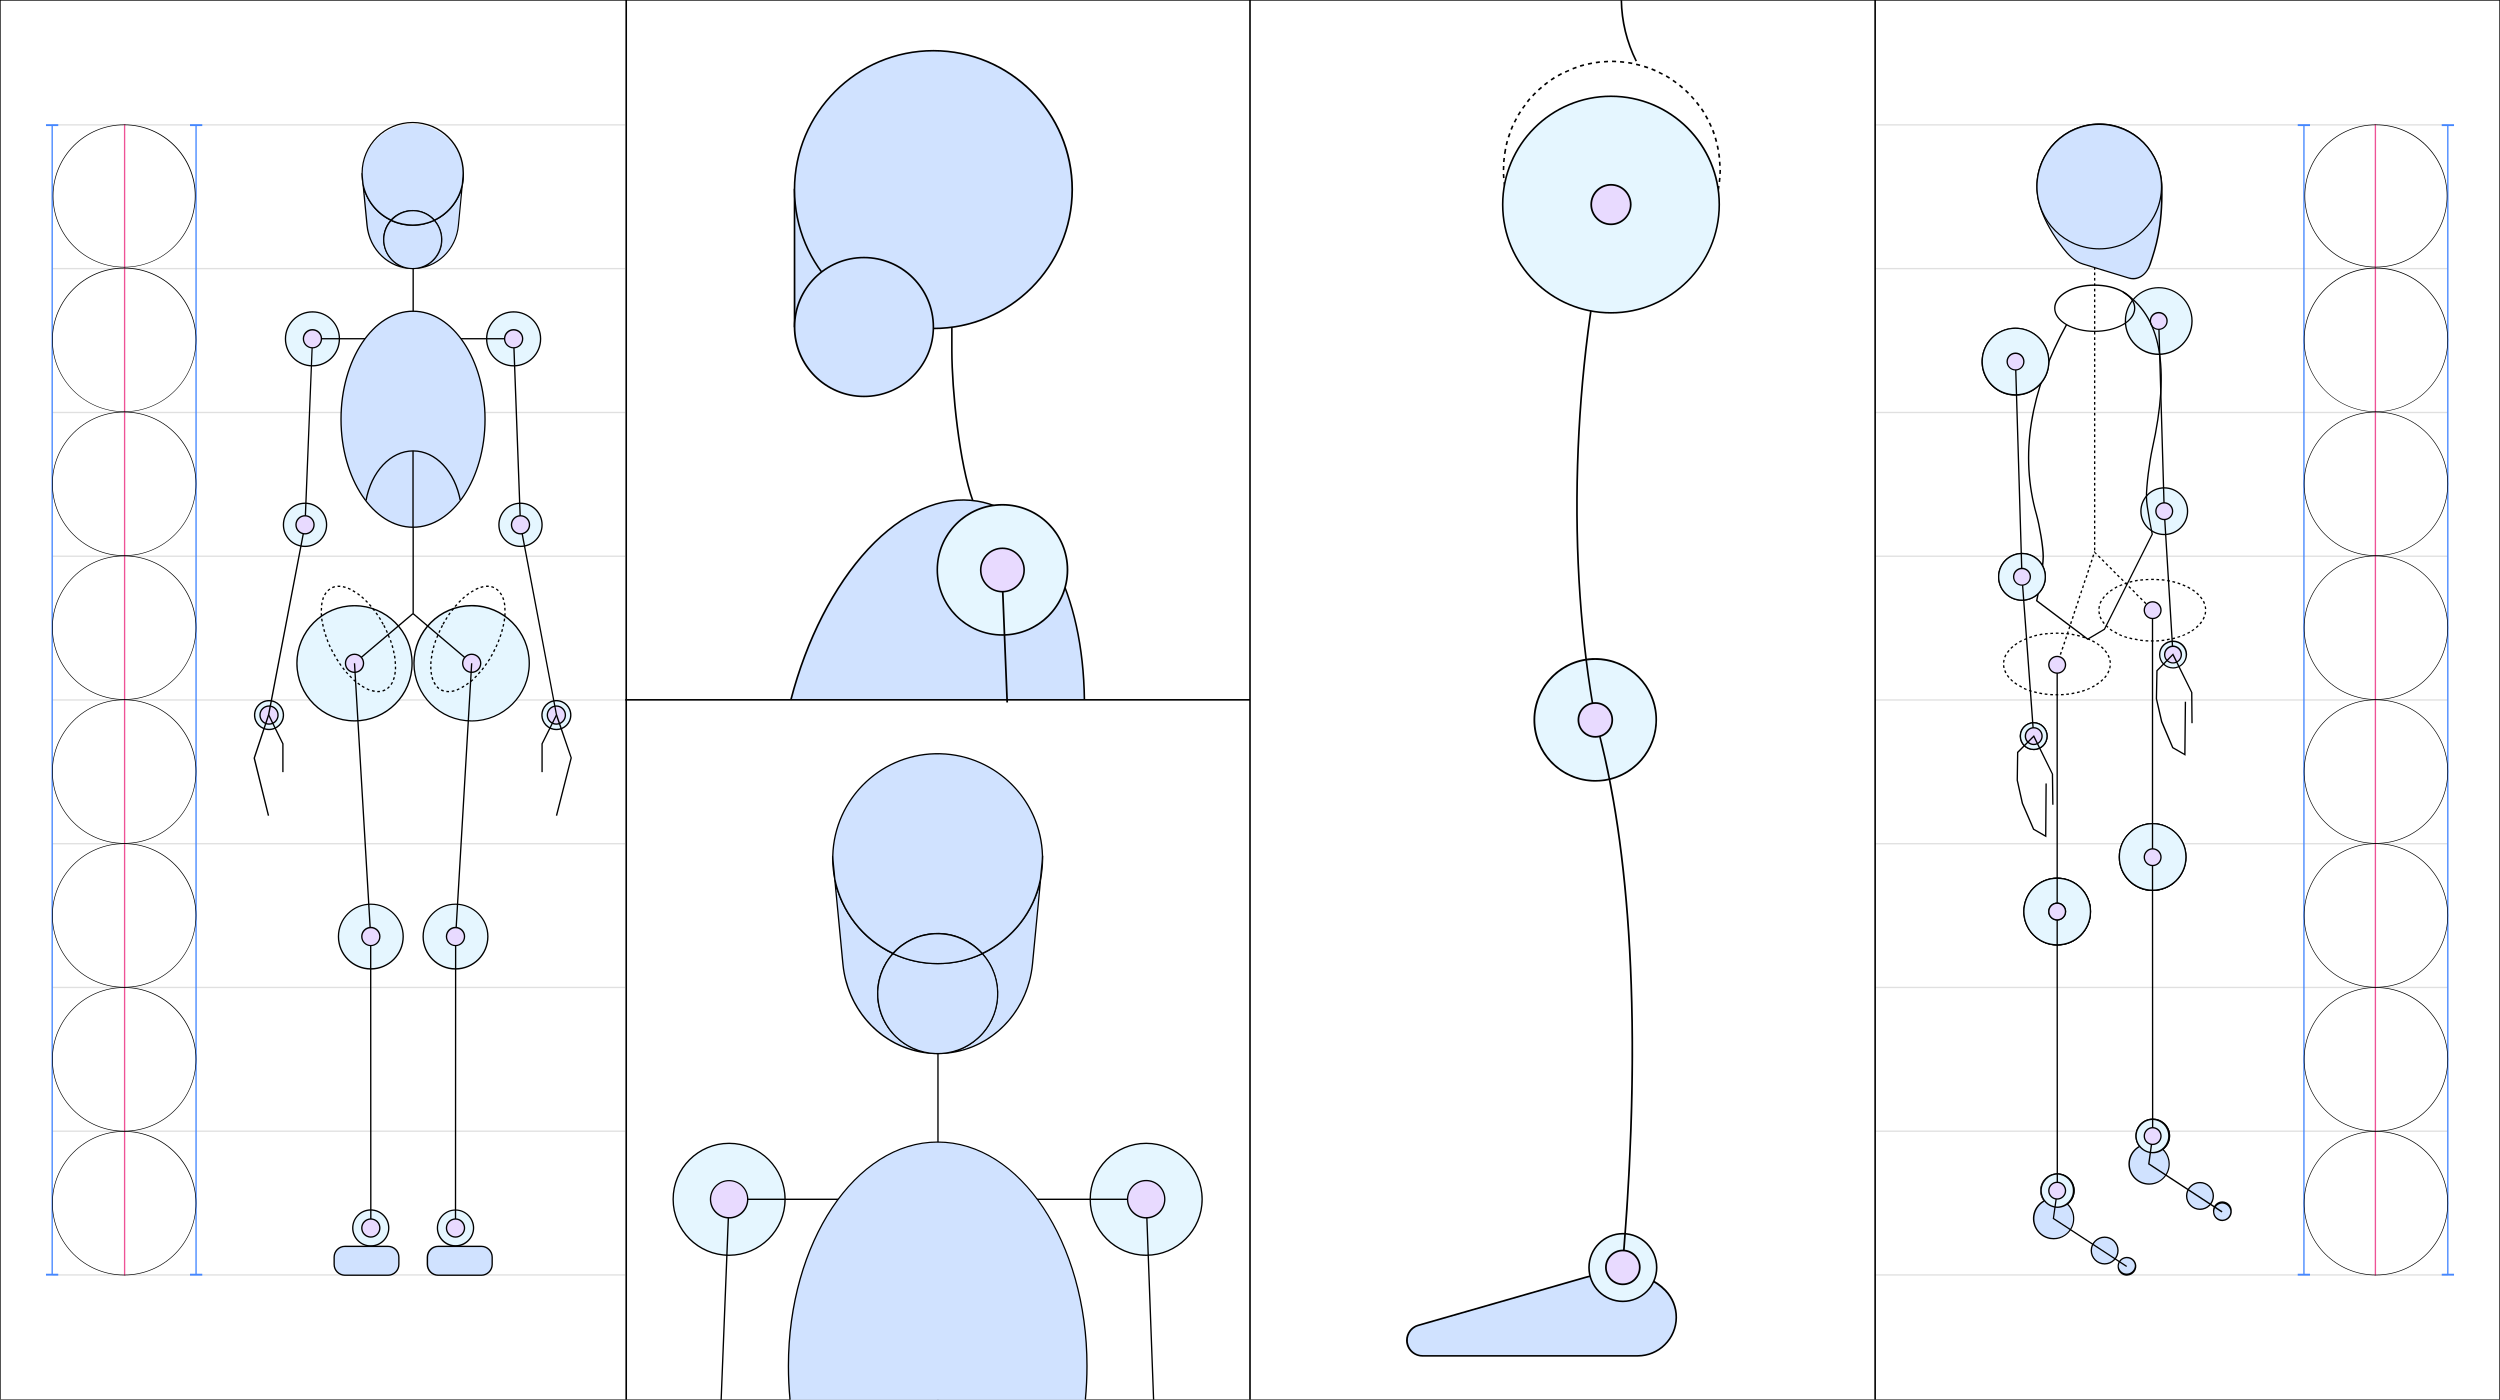<?xml version="1.0" encoding="utf-8"?>
<!-- Generator: Adobe Illustrator 26.0.2, SVG Export Plug-In . SVG Version: 6.00 Build 0)  -->
<svg version="1.1" id="Layer_1" xmlns="http://www.w3.org/2000/svg" xmlns:xlink="http://www.w3.org/1999/xlink" x="0px" y="0px"
	 viewBox="0 0 1854 1038" style="enable-background:new 0 0 1854 1038;" xml:space="preserve">
<rect x="0" y="0" width="1854" height="1038" fill="#333333" stroke="none"/>
<style type="text/css">
	.st0{fill:#FFFFFF;stroke:#000000;stroke-miterlimit:10;}
	.st1{fill:#D0E2FF;}
	.st2{fill:#E5F6FF;}
	.st3{fill:#E8DAFF;}
	.st4{fill:#E0E0E0;}
	.st5{fill:#EE5396;}
	.st6{fill:#4587FF;}
	.st7{fill:none;}
</style>
<rect class="st0" width="1854" height="1038.2"/>
<path class="st1" d="M1175.8,947.2l-124.1,35.6c-4.9,1.4-8.4,5.9-8.3,11.1l0,0c0,6.4,5.2,11.5,11.5,11.5l0,0h159.6
	c15.8,0,28.6-12.8,28.6-28.6l0,0l0,0c0-7.5-2.9-14.7-8.2-20l0,0c-7.3-7.5-17.4-11.7-27.9-11.7h-15.9
	C1186,945.1,1180.8,945.8,1175.8,947.2z"/>
<path d="M1214.5,1006.1h-159.6c-6.7,0-12.2-5.4-12.2-12.1c0-5.4,3.6-10.2,8.8-11.7l124.1-35.6c5.1-1.5,10.3-2.2,15.6-2.2h15.9
	c10.7,0,20.9,4.3,28.3,11.9c11.3,11.5,11.1,30.1-0.5,41.4C1229.5,1003.1,1222.2,1006.1,1214.5,1006.1L1214.5,1006.1z M1191.2,945.7
	c-5.2,0-10.3,0.7-15.2,2.2l0,0l-124.1,35.6c-5.8,1.7-9.1,7.7-7.4,13.5c1.3,4.7,5.6,7.9,10.4,7.9h159.6c15.5,0,28-12.6,28-28
	c0-7.3-2.9-14.3-8-19.5c-7.2-7.4-17.1-11.5-27.4-11.5L1191.2,945.7z"/>
<circle class="st2" cx="1203.5" cy="939.9" r="25.1"/>
<path d="M1203.5,965.7c-14.2,0-25.7-11.5-25.7-25.7c0-14.2,11.5-25.7,25.7-25.7s25.7,11.5,25.7,25.7l0,0
	C1229.2,954.1,1217.7,965.6,1203.5,965.7z M1203.5,915.5c-13.5,0-24.5,10.9-24.5,24.5c0,13.5,10.9,24.5,24.5,24.5
	s24.5-10.9,24.5-24.5c0,0,0,0,0,0C1228,926.4,1217,915.5,1203.5,915.5z"/>
<circle class="st2" cx="1183.1" cy="533.9" r="45.2"/>
<path d="M1183,579.7c-25.3,0-45.9-20.6-45.8-45.9s20.6-45.9,45.9-45.8s45.9,20.6,45.8,45.9c0,22.6-16.4,41.8-38.7,45.3
	C1187.8,579.5,1185.4,579.7,1183,579.7z M1183.1,489.4c-2.3,0-4.6,0.2-6.9,0.5c-24.3,3.8-40.9,26.6-37.1,50.9
	c3.8,24.3,26.6,40.9,50.9,37.1s40.9-26.6,37.1-50.9C1223.7,505.3,1205,489.4,1183.1,489.4z"/>
<circle class="st2" cx="337.8" cy="910.7" r="13.3"/>
<path d="M337.8,924.5c-7.6,0-13.9-6.2-13.9-13.8s6.2-13.8,13.9-13.8c7.6,0,13.9,6.2,13.9,13.8l0,0
	C351.6,918.3,345.4,924.5,337.8,924.5z M337.8,897.8c-7.1,0-12.9,5.8-12.9,12.8s5.8,12.8,12.9,12.8s12.9-5.8,12.9-12.8l0,0
	C350.6,903.6,344.9,897.8,337.8,897.8L337.8,897.8z"/>
<circle class="st2" cx="275" cy="910.7" r="13.3"/>
<path d="M275,924.5c-7.6,0-13.9-6.2-13.9-13.8c0-7.6,6.2-13.9,13.8-13.9c7.6,0,13.9,6.2,13.9,13.8c0,0,0,0,0,0
	C288.8,918.3,282.6,924.5,275,924.5z M275,897.8c-7.1,0-12.9,5.7-12.9,12.8c0,7.1,5.7,12.9,12.8,12.9c7.1,0,12.9-5.7,12.9-12.8
	c0,0,0,0,0,0C287.8,903.6,282.1,897.9,275,897.8L275,897.8z"/>
<circle class="st2" cx="540.7" cy="889.4" r="41.5"/>
<path d="M540.7,931.4c-23.2,0-42-18.8-42-42s18.8-42,42-42s42,18.8,42,42l0,0C582.7,912.6,563.9,931.3,540.7,931.4z M540.7,848.4
	c-22.6,0-41,18.4-41,41s18.4,41,41,41s41-18.4,41-41l0,0C581.7,866.7,563.4,848.4,540.7,848.4L540.7,848.4z"/>
<circle class="st2" cx="850" cy="889.4" r="41.5"/>
<path d="M850,931.4c-23.2,0-42-18.8-42-42s18.8-42,42-42s42,18.8,42,42l0,0C892,912.6,873.2,931.3,850,931.4z M850,848.4
	c-22.6,0-41,18.4-41,41s18.4,41,41,41s41-18.4,41-41l0,0C891,866.7,872.6,848.4,850,848.4L850,848.4z"/>
<rect x="695.1" y="781" width="1" height="257"/>
<polygon points="535.3,1038.2 534.3,1038.2 540.2,888.9 850.5,888.9 850.5,889.3 856,1038 855,1038 849.5,889.9 541.2,889.9 "/>
<circle class="st3" cx="540.7" cy="889.4" r="13.8"/>
<path d="M540.7,903.7c-7.9,0-14.3-6.4-14.3-14.3s6.4-14.3,14.3-14.3c7.9,0,14.3,6.4,14.3,14.3C555.1,897.3,548.6,903.7,540.7,903.7z
	 M540.7,876c-7.4,0-13.3,6-13.3,13.3s6,13.3,13.3,13.3s13.3-6,13.3-13.3c0,0,0,0,0,0C554.1,882,548.1,876,540.7,876L540.7,876
	L540.7,876z"/>
<circle class="st3" cx="850" cy="889.4" r="13.8"/>
<path d="M850,903.7c-7.9,0-14.3-6.4-14.3-14.3S842.1,875,850,875c7.9,0,14.3,6.4,14.3,14.3C864.3,897.3,857.9,903.7,850,903.7z
	 M850,876c-7.4,0-13.3,6-13.3,13.3s6,13.3,13.3,13.3s13.3-6,13.3-13.3c0,0,0,0,0,0C863.3,882,857.4,876,850,876z"/>
<path class="st1" d="M585.9,1038.1c-0.8-8.3-1.3-16.7-1.2-25c0-91.7,49.6-166,110.7-166s110.7,74.3,110.7,166c0,8.3-0.4,16.7-1.2,25
	"/>
<path d="M585.4,1038.1c-0.8-8.2-1.2-16.7-1.2-25.1c0-91.8,49.9-166.5,111.2-166.5s111.2,74.7,111.2,166.5c0,8.3-0.4,16.7-1.2,25
	l-1-0.1c0.8-8.2,1.2-16.6,1.2-25c0-91.3-49.4-165.5-110.2-165.5S585.2,921.8,585.2,1013c0,8.3,0.4,16.7,1.2,25L585.4,1038.1z"/>
<path class="st1" d="M650.9,736.8c0-10.9,4-21.5,11.4-29.6c-22.3-10.5-38.3-30.9-43.2-55.1l6,62.8c3.6,37.7,34,66.4,70.3,66.4
	C670.8,781.3,650.9,761.4,650.9,736.8z"/>
<path d="M695.4,781.8c-36.7,0-67.1-28.7-70.8-66.8l-6-62.8l1-0.1c4.9,24,20.8,44.3,42.9,54.8l0.6,0.3l-0.5,0.5
	c-16.2,18-14.7,45.8,3.3,62c8.1,7.3,18.5,11.3,29.4,11.2L695.4,781.8z M620.2,658.8l5.4,56c3.1,32,25.3,57.3,54.1,64.1
	c-23.3-8.6-35.1-34.5-26.5-57.7c1.9-5.1,4.7-9.8,8.2-13.9C641.5,697.7,626.5,680.1,620.2,658.8L620.2,658.8z"/>
<path class="st1" d="M728.5,707.2c16.4,18.2,14.9,46.3-3.4,62.7c-8.2,7.3-18.8,11.4-29.7,11.4c36.3,0,66.7-28.7,70.3-66.4l6-62.8
	C766.8,676.3,750.8,696.7,728.5,707.2z"/>
<path d="M695.4,781.8v-1c24.3,0,43.9-19.6,44-43.8c0-10.9-4-21.3-11.2-29.4l-0.5-0.5l0.6-0.3c22.1-10.5,38.1-30.8,42.9-54.8l1,0.1
	l-6,62.8C762.5,753.1,732.1,781.8,695.4,781.8z M729.3,707.4c16.3,18.7,14.4,47-4.3,63.3c-4.1,3.6-8.8,6.4-13.9,8.3
	c28.8-6.8,51-32.1,54.1-64.1l5.4-56C764.2,680.2,749.2,697.8,729.3,707.4L729.3,707.4z"/>
<path class="st1" d="M771.7,652.1c1-5,1.5-10.2,1.5-15.3c0-0.7,0-1.4,0-2.1c0,1.8-0.1,3.5-0.3,5.3L771.7,652.1z"/>
<path d="M772.2,652.2l-1-0.1l1.2-12.1c0.2-1.6,0.2-3.2,0.3-5.3h1v0.6c0,0.5,0,1,0,1.5C773.6,642,773.1,647.2,772.2,652.2z"/>
<path class="st1" d="M617.6,634.7c0,0.7,0,1.4,0,2.1c0,5.1,0.5,10.3,1.5,15.3l-1.2-12.1C617.7,638.2,617.6,636.5,617.6,634.7z"/>
<path d="M618.6,652.2c-1-5.1-1.5-10.2-1.6-15.4c0-0.5,0-0.9,0-1.4v-0.7h1c0,2,0.2,3.7,0.3,5.3l1.2,12.1L618.6,652.2z"/>
<path class="st1" d="M662.3,707.2c16.3-18.3,44.3-19.9,62.6-3.6c1.3,1.1,2.5,2.4,3.6,3.6c22.3-10.5,38.3-30.9,43.2-55.1l1.2-12.1
	c0.2-1.8,0.3-3.5,0.3-5.3c-1.2-43-37-76.8-79.9-75.6c-41.3,1.1-74.5,34.3-75.6,75.6c0,1.8,0.1,3.5,0.3,5.3l1.2,12.1
	C623.9,676.3,640,696.7,662.3,707.2z"/>
<path d="M728.3,707.8l-0.2-0.3c-16.1-18.1-43.8-19.7-61.9-3.6c-1.3,1.1-2.5,2.3-3.6,3.6l-0.2,0.3l-0.3-0.2
	c-22.4-10.6-38.5-31.2-43.5-55.5l-1.2-12.2c-0.2-1.6-0.2-3.3-0.3-5.3c1.2-43.2,37.2-77.3,80.4-76.1c41.5,1.2,75,34.6,76.1,76.1
	c-0.1,2.1-0.2,3.8-0.3,5.3l-1.2,12.1c-4.9,24.3-21,44.9-43.5,55.5L728.3,707.8z M695.3,691.8c12.7,0,24.7,5.4,33.2,14.7
	c22-10.5,37.8-30.7,42.6-54.6l1.2-12c0.2-1.6,0.2-3.2,0.3-5.3c-1.2-42.7-36.7-76.3-79.4-75.1c-41,1.1-74,34.1-75.1,75.1
	c0,2,0.2,3.7,0.3,5.2l1.2,12.1c4.9,23.9,20.6,44,42.6,54.5C670.6,697.3,682.7,691.9,695.3,691.8L695.3,691.8z"/>
<path class="st1" d="M739.8,736.8c0-10.9-4-21.5-11.4-29.6c-21,9.9-45.2,9.9-66.2,0c-16.4,18.3-14.8,46.4,3.5,62.8
	s46.4,14.8,62.8-3.5C735.8,758.4,739.8,747.8,739.8,736.8z"/>
<path d="M695.4,781.8c-24.8,0-44.9-20.1-45-44.9c0-11.1,4.1-21.8,11.5-30l0.2-0.3l0.3,0.2c20.8,9.8,44.9,9.8,65.8,0l0.3-0.2l0.2,0.3
	c16.6,18.5,15.1,46.8-3.4,63.4C717.2,777.7,706.5,781.8,695.4,781.8z M662.4,707.8c-16.1,18.2-14.3,46,3.9,62.1s46,14.3,62.1-3.9
	c14.7-16.6,14.7-41.6,0-58.2C707.4,717.5,683.3,717.5,662.4,707.8z"/>
<path class="st1" d="M695.4,692.4c-12.6,0-24.7,5.4-33.1,14.8c21,9.9,45.2,9.9,66.2,0C720.1,697.8,708,692.4,695.4,692.4z"/>
<path d="M695.4,715.1c-11.5,0-22.9-2.5-33.4-7.4l-0.6-0.3l0.4-0.5c16.4-18.5,44.8-20.2,63.3-3.7c1.3,1.2,2.6,2.4,3.7,3.7l0.5,0.5
	l-0.6,0.3C718.3,712.6,706.9,715.1,695.4,715.1z M663.1,707.1c20.5,9.4,44.1,9.4,64.5,0c-16.4-17.8-44.1-19-61.9-2.7
	C664.8,705.3,663.9,706.2,663.1,707.1z"/>
<rect x="589.2" y="140.6" class="st1" width="104.1" height="101.5"/>
<path d="M694,242.7H588.6V140H694V242.7z M589.9,241.5h102.8V141.2H589.8L589.9,241.5z"/>
<path d="M721,371.9c-10.2-27.9-15.7-82.7-15.7-111.5v-20.2h1.2v20.2c0.1,28.7,5.5,83.3,15.6,111L721,371.9z"/>
<path class="st1" d="M586.5,519c24-92.3,82.6-156.5,138.3-147.3c48.5,8,78.3,69.1,79.4,147.3"/>
<path d="M587.1,519.2l-1.2-0.3c11.7-45,32.1-84.8,57.4-112c25.6-27.5,54.6-40.2,81.6-35.8c23.6,3.9,43.6,20.4,57.9,47.6
	c13.8,26.4,21.5,61.1,22,100.2h-1.2c-0.5-39-8.1-73.4-21.8-99.7c-14.1-26.9-33.8-43.2-57-47c-26.6-4.4-55.2,8.2-80.5,35.4
	C619.1,434.8,598.8,474.3,587.1,519.2z"/>
<circle class="st1" cx="692.2" cy="140.6" r="103"/>
<path d="M692.2,244.2c-57.2,0-103.6-46.4-103.6-103.6C588.6,83.4,635,37,692.2,37c57.2,0,103.6,46.4,103.6,103.6c0,0,0,0,0,0
	C795.7,197.8,749.4,244.2,692.2,244.2z M692.2,38.2c-56.5,0-102.4,45.8-102.4,102.4c0,56.5,45.8,102.4,102.3,102.4
	c56.5,0,102.4-45.8,102.4-102.3C794.5,84.1,748.7,38.3,692.2,38.2L692.2,38.2z"/>
<circle class="st1" cx="640.7" cy="242.5" r="51.5"/>
<path d="M640.7,294.6c-28.8,0-52.1-23.3-52.1-52.1c0-28.8,23.3-52.1,52.1-52.1c28.8,0,52.1,23.3,52.1,52.1
	C692.8,271.3,669.5,294.6,640.7,294.6z M640.7,191.6c-28.1,0-50.9,22.8-50.8,50.9c0,28.1,22.8,50.9,50.9,50.9
	c28.1,0,50.8-22.8,50.8-50.9C691.5,214.4,668.8,191.7,640.7,191.6L640.7,191.6z"/>
<circle class="st2" cx="743.4" cy="422.6" r="48.3"/>
<path d="M743.4,471.5c-27,0-48.9-21.9-48.9-48.9s21.9-48.9,48.9-48.9s48.9,21.9,48.9,48.9c0,0,0,0,0,0
	C792.3,449.6,770.4,471.5,743.4,471.5z M743.4,375c-26.3,0-47.7,21.3-47.7,47.6s21.3,47.7,47.6,47.7c26.3,0,47.7-21.3,47.7-47.6
	c0,0,0,0,0,0C791.1,396.3,769.7,375,743.4,375z"/>
<rect x="744.5" y="424.6" transform="matrix(0.999 -3.999999e-02 3.999999e-02 0.999 -18.318 30.183)" width="1.3" height="96.5"/>
<rect x="38.9" y="198.7" class="st4" width="424.6" height="1"/>
<rect x="38.9" y="92.1" class="st4" width="424.6" height="1"/>
<rect x="38.9" y="305.4" class="st4" width="424.6" height="1"/>
<rect x="38.9" y="412" class="st4" width="424.6" height="1"/>
<rect x="38.9" y="518.6" class="st4" width="424.6" height="1"/>
<rect x="38.9" y="625.2" class="st4" width="424.6" height="1"/>
<rect x="38.9" y="731.8" class="st4" width="424.6" height="1"/>
<rect x="38.9" y="838.4" class="st4" width="424.6" height="1"/>
<rect x="38.9" y="945" class="st4" width="424.6" height="1"/>
<rect x="91.9" y="92.1" class="st5" width="1" height="853.9"/>
<rect x="144.9" y="92.8" class="st6" width="1" height="852.5"/>
<rect x="140.9" y="92.1" class="st6" width="9.1" height="1.4"/>
<rect x="140.9" y="944.6" class="st6" width="9.1" height="1.4"/>
<rect x="38.2" y="92.8" class="st6" width="1" height="852.5"/>
<rect x="34.1" y="92.1" class="st6" width="9.1" height="1.4"/>
<rect x="34.1" y="944.6" class="st6" width="9.1" height="1.4"/>
<path d="M92.1,198.3c-29.3,0-53-23.7-53-53s23.7-53,53-53s53,23.7,53,53C145,174.6,121.3,198.3,92.1,198.3z M92.1,92.8
	c-29,0-52.5,23.5-52.5,52.5S63,197.8,92,197.9s52.5-23.5,52.5-52.5c0,0,0,0,0,0C144.5,116.4,121,92.9,92.1,92.8z"/>
<path d="M92.1,945.8c-29.5,0-53.5-24-53.5-53.5s24-53.5,53.5-53.5s53.5,24,53.5,53.5l0,0C145.5,921.9,121.6,945.8,92.1,945.8z
	 M92.1,839.3c-29.3,0-53,23.7-53,53s23.7,53,53,53s53-23.7,53-53C145,863.1,121.3,839.4,92.1,839.3z"/>
<path d="M92.1,839.1c-29.5,0-53.5-24-53.5-53.5s24-53.5,53.5-53.5s53.5,24,53.5,53.5l0,0C145.5,815.2,121.6,839.1,92.1,839.1z
	 M92.1,732.6c-29.3,0-53,23.7-53,53s23.7,53,53,53s53-23.7,53-53C145,756.4,121.3,732.7,92.1,732.6z"/>
<path d="M92.1,732.4c-29.5,0-53.5-24-53.5-53.5s24-53.5,53.5-53.5s53.5,24,53.5,53.5C145.5,708.4,121.6,732.4,92.1,732.4z
	 M92.1,625.9c-29.3,0-53,23.7-53,53s23.7,53,53,53s53-23.7,53-53l0,0C145,649.7,121.3,625.9,92.1,625.9z"/>
<path d="M92.1,625.7c-29.5,0-53.5-24-53.5-53.5s24-53.5,53.5-53.5s53.5,24,53.5,53.5C145.5,601.7,121.6,625.7,92.1,625.7z
	 M92.1,519.2c-29.3,0-53,23.7-53,53s23.7,53,53,53s53-23.7,53-53l0,0C145,542.9,121.3,519.2,92.1,519.2z"/>
<path d="M92.1,519c-29.5,0-53.5-24-53.5-53.5s24-53.5,53.5-53.5s53.5,24,53.5,53.5l0,0C145.5,495,121.6,519,92.1,519z M92.1,412.5
	c-29.3,0-53,23.7-53,53s23.7,53,53,53s53-23.7,53-53l0,0C145,436.2,121.3,412.5,92.1,412.5L92.1,412.5z"/>
<path d="M92.1,412.3c-29.5,0-53.5-24-53.5-53.5s24-53.5,53.5-53.5s53.5,24,53.5,53.5l0,0C145.5,388.3,121.6,412.2,92.1,412.3z
	 M92.1,305.8c-29.3,0-53,23.7-53,53s23.7,53,53,53s53-23.7,53-53l0,0C145,329.5,121.3,305.8,92.1,305.8z"/>
<path d="M92.1,305.5c-29.5,0-53.5-24-53.5-53.5s24-53.5,53.5-53.5s53.5,24,53.5,53.5l0,0C145.5,281.6,121.6,305.5,92.1,305.5z
	 M92.1,199.1c-29.3,0-53,23.7-53,53s23.7,53,53,53s53-23.7,53-53l0,0C145,222.8,121.3,199.1,92.1,199.1L92.1,199.1z"/>
<rect x="1390.6" y="198.7" class="st4" width="424.6" height="1"/>
<rect x="1390.6" y="92.1" class="st4" width="424.6" height="1"/>
<rect x="1390.6" y="305.4" class="st4" width="424.6" height="1"/>
<rect x="1390.6" y="412" class="st4" width="424.6" height="1"/>
<rect x="1390.6" y="518.6" class="st4" width="424.6" height="1"/>
<rect x="1390.6" y="625.2" class="st4" width="424.6" height="1"/>
<rect x="1390.6" y="731.8" class="st4" width="424.6" height="1"/>
<rect x="1390.6" y="838.4" class="st4" width="424.6" height="1"/>
<rect x="1390.6" y="945" class="st4" width="424.6" height="1"/>
<rect x="1761.1" y="92.1" class="st5" width="1" height="853.9"/>
<rect x="1708.1" y="92.8" class="st6" width="1" height="852.5"/>
<rect x="1704" y="92.1" class="st6" width="9.1" height="1.4"/>
<rect x="1704" y="944.6" class="st6" width="9.1" height="1.4"/>
<rect x="1814.8" y="92.8" class="st6" width="1" height="852.5"/>
<rect x="1810.8" y="92.1" class="st6" width="9.1" height="1.4"/>
<rect x="1810.8" y="944.6" class="st6" width="9.1" height="1.4"/>
<path d="M1762,198.3c-29.3,0-53-23.7-53-53s23.7-53,53-53s53,23.7,53,53C1815,174.6,1791.3,198.3,1762,198.3z M1762,92.8
	c-29,0-52.5,23.5-52.5,52.5s23.5,52.5,52.5,52.5s52.5-23.5,52.5-52.5C1814.5,116.4,1791,92.9,1762,92.8z"/>
<path d="M1762,945.8c-29.5,0-53.5-24-53.5-53.5s24-53.5,53.5-53.5s53.5,24,53.5,53.5l0,0C1815.5,921.9,1791.5,945.8,1762,945.8z
	 M1762,839.3c-29.3,0-53,23.7-53,53s23.7,53,53,53s53-23.7,53-53C1815,863.1,1791.3,839.4,1762,839.3z"/>
<path d="M1762,839.1c-29.5,0-53.5-24-53.5-53.5s24-53.5,53.5-53.5s53.5,24,53.5,53.5l0,0C1815.5,815.2,1791.5,839.1,1762,839.1z
	 M1762,732.6c-29.3,0-53,23.7-53,53s23.7,53,53,53s53-23.7,53-53C1815,756.4,1791.3,732.7,1762,732.6z"/>
<path d="M1762,732.4c-29.5,0-53.5-24-53.5-53.5s24-53.5,53.5-53.5s53.5,24,53.5,53.5C1815.5,708.4,1791.5,732.4,1762,732.4z
	 M1762,625.9c-29.3,0-53,23.7-53,53s23.7,53,53,53s53-23.7,53-53l0,0C1815,649.7,1791.3,625.9,1762,625.9z"/>
<path d="M1762,625.7c-29.5,0-53.5-24-53.5-53.5s24-53.5,53.5-53.5s53.5,24,53.5,53.5C1815.5,601.7,1791.5,625.7,1762,625.7z
	 M1762,519.2c-29.3,0-53,23.7-53,53s23.7,53,53,53s53-23.7,53-53l0,0C1815,542.9,1791.3,519.2,1762,519.2z"/>
<path d="M1762,519c-29.5,0-53.5-24-53.5-53.5s24-53.5,53.5-53.5s53.5,24,53.5,53.5l0,0C1815.5,495,1791.5,519,1762,519z M1762,412.5
	c-29.3,0-53,23.7-53,53s23.7,53,53,53s53-23.7,53-53l0,0C1815,436.2,1791.3,412.5,1762,412.5L1762,412.5z"/>
<path d="M1762,412.3c-29.5,0-53.5-24-53.5-53.5s24-53.5,53.5-53.5s53.5,24,53.5,53.5l0,0C1815.5,388.3,1791.5,412.2,1762,412.3z
	 M1762,305.8c-29.3,0-53,23.7-53,53s23.7,53,53,53s53-23.7,53-53l0,0C1815,329.5,1791.3,305.8,1762,305.8z"/>
<path d="M1762,305.5c-29.5,0-53.5-24-53.5-53.5s24-53.5,53.5-53.5s53.5,24,53.5,53.5l0,0C1815.5,281.6,1791.5,305.5,1762,305.5z
	 M1762,199.1c-29.3,0-53,23.7-53,53s23.7,53,53,53s53-23.7,53-53l0,0C1815,222.8,1791.3,199.1,1762,199.1L1762,199.1z"/>
<path d="M1195.4,206.8c-1,0-2,0-3-0.1l0.1-1.2c1,0,2,0.1,3,0.1L1195.4,206.8z M1198.4,206.8l-0.1-1.2c1,0,2-0.1,3-0.2l0.1,1.2
	C1200.4,206.7,1199.4,206.7,1198.4,206.8L1198.4,206.8z M1189.3,206.6c-1-0.1-2-0.2-3-0.3l0.1-1.2c1,0.1,2,0.2,3,0.3L1189.3,206.6z
	 M1204.4,206.3l-0.2-1.2c1-0.1,2-0.2,3-0.4l0.2,1.2C1206.4,206.1,1205.4,206.2,1204.4,206.3L1204.4,206.3z M1183.3,205.9
	c-0.9-0.1-1.9-0.3-2.8-0.5h-0.2l0.2-1.2h0.2c0.9,0.2,1.8,0.3,2.8,0.5L1183.3,205.9z M1210.4,205.4l-0.2-1.2c1-0.2,1.9-0.4,2.9-0.6
	l0.3,1.2C1212.4,205,1211.4,205.2,1210.4,205.4L1210.4,205.4z M1177.4,204.8c-1-0.2-2-0.5-2.9-0.7l0.3-1.2c1,0.2,1.9,0.5,2.9,0.7
	L1177.4,204.8z M1216.3,204l-0.3-1.2c1-0.3,1.9-0.5,2.9-0.8l0.4,1.2C1218.3,203.5,1217.3,203.8,1216.3,204L1216.3,204z
	 M1171.6,203.2c-1-0.3-1.9-0.6-2.9-0.9l0.4-1.2c0.9,0.3,1.9,0.6,2.8,0.9L1171.6,203.2z M1222.1,202.2l-0.4-1.2
	c0.9-0.3,1.9-0.7,2.8-1.1l0.5,1.2C1224,201.6,1223,201.9,1222.1,202.2L1222.1,202.2z M1165.8,201.2c-0.9-0.4-1.9-0.8-2.8-1.1
	l0.5-1.1c0.9,0.4,1.8,0.8,2.8,1.1L1165.8,201.2z M1227.7,200l-0.5-1.1c0.9-0.4,1.8-0.8,2.7-1.2l0.5,1.1
	C1229.6,199.2,1228.6,199.6,1227.7,200L1227.7,200z M1160.3,198.8c-0.9-0.4-1.8-0.9-2.7-1.4l0.6-1.1c0.9,0.5,1.8,0.9,2.7,1.3
	L1160.3,198.8z M1233.2,197.4l-0.6-1.1c0.9-0.5,1.7-0.9,2.6-1.4l0.6,1.1C1234.9,196.4,1234.1,196.9,1233.2,197.4L1233.2,197.4z
	 M1154.9,196c-0.9-0.5-1.7-1-2.6-1.6l0.7-1c0.8,0.5,1.7,1,2.6,1.5L1154.9,196z M1238.4,194.3l-0.7-1.1c0.8-0.5,1.7-1.1,2.5-1.6
	l0.7,1C1240.1,193.3,1239.2,193.8,1238.4,194.3L1238.4,194.3L1238.4,194.3z M1149.8,192.8c-0.8-0.6-1.7-1.1-2.5-1.8l0.7-1
	c0.8,0.6,1.6,1.2,2.4,1.7L1149.8,192.8z M1243.4,190.9l-0.7-1c0.8-0.6,1.6-1.2,2.4-1.8l0.8,1C1245,189.7,1244.2,190.3,1243.4,190.9
	L1243.4,190.9z M1145,189.3c-0.8-0.6-1.6-1.3-2.3-1.9l0.8-1c0.8,0.6,1.5,1.3,2.3,1.9L1145,189.3z M1248.2,187.2l-0.8-0.9
	c0.8-0.6,1.5-1.3,2.2-2l0.8,0.9C1249.6,185.8,1248.9,186.5,1248.2,187.2L1248.2,187.2z M1140.4,185.3c-0.7-0.7-1.5-1.4-2.2-2.1
	l0.9-0.9c0.7,0.7,1.4,1.4,2.1,2.1L1140.4,185.3z M1252.6,183.1l-0.9-0.9c0.7-0.7,1.4-1.4,2.1-2.1l0.9,0.9
	C1254,181.6,1253.2,182.4,1252.6,183.1L1252.6,183.1z M1136.2,181.1c-0.7-0.7-1.4-1.5-2-2.2l0.9-0.8c0.7,0.8,1.3,1.5,2,2.2
	L1136.2,181.1z M1256.7,178.6l-0.9-0.8c0.6-0.8,1.3-1.5,1.9-2.3l1,0.8C1257.9,177.1,1257.3,177.9,1256.7,178.6L1256.7,178.6z
	 M1132.2,176.5c-0.6-0.8-1.2-1.6-1.8-2.4l1-0.7c0.6,0.8,1.2,1.6,1.8,2.4L1132.2,176.5z M1260.5,173.9l-1-0.7
	c0.6-0.8,1.2-1.6,1.7-2.4l1,0.7C1261.6,172.3,1261,173.1,1260.5,173.9L1260.5,173.9z M1128.6,171.6c-0.6-0.8-1.1-1.7-1.7-2.5
	l1.1-0.7c0.5,0.8,1.1,1.7,1.6,2.5L1128.6,171.6z M1263.9,168.9l-1.1-0.7c0.5-0.8,1-1.7,1.5-2.5l1.1,0.6
	C1264.9,167.2,1264.3,168.1,1263.9,168.9L1263.9,168.9z M1125.4,166.5c-0.5-0.9-1-1.8-1.5-2.6l1.1-0.6c0.5,0.9,1,1.7,1.4,2.6
	L1125.4,166.5z M1266.9,163.7l-1.1-0.6c0.5-0.9,0.9-1.8,1.3-2.7l1.1,0.5C1267.8,161.9,1267.3,162.8,1266.9,163.7L1266.9,163.7
	L1266.9,163.7z M1122.5,161.2c-0.4-0.9-0.9-1.8-1.3-2.7l1.1-0.5c0.4,0.9,0.8,1.8,1.2,2.7L1122.5,161.2z M1269.5,158.3l-1.1-0.5
	c0.4-0.9,0.8-1.8,1.1-2.8l1.2,0.5C1270.2,156.4,1269.9,157.4,1269.5,158.3L1269.5,158.3z M1120,155.7c-0.4-0.9-0.7-1.9-1.1-2.8
	l1.2-0.4c0.3,0.9,0.7,1.9,1,2.8L1120,155.7z M1271.6,152.7l-1.2-0.4c0.3-0.9,0.6-1.9,0.9-2.8l1.2,0.4
	C1272.3,150.7,1272,151.7,1271.6,152.7L1271.6,152.7z M1118,150c-0.3-1-0.6-1.9-0.8-2.9l1.2-0.3c0.3,1,0.5,1.9,0.8,2.9L1118,150z
	 M1273.4,146.9l-1.2-0.3c0.3-1,0.5-1.9,0.7-2.9l1.2,0.3C1273.9,144.9,1273.7,145.9,1273.4,146.9L1273.4,146.9z M1116.4,144.2
	c-0.2-1-0.4-2-0.6-3l1.2-0.2c0.2,1,0.4,2,0.6,2.9L1116.4,144.2z M1274.8,141l-1.2-0.2l0.1-0.3c0.2-0.9,0.3-1.7,0.4-2.6l1.2,0.2
	c-0.1,0.9-0.3,1.8-0.4,2.6L1274.8,141z M1115.3,138.2c-0.2-1-0.3-2-0.4-3l1.2-0.1c0.1,1,0.2,2,0.4,2.9L1115.3,138.2z M1275.7,135
	l-1.2-0.1c0.1-1,0.2-2,0.3-3l1.2,0.1C1275.9,133,1275.8,134,1275.7,135z M1114.6,132.1c-0.1-1-0.1-2-0.2-3l1.2-0.1c0,1,0.1,2,0.2,3
	L1114.6,132.1z M1276.2,129h-1.2c0-1,0.1-2,0.1-3h1.2C1276.2,127,1276.2,128,1276.2,129z M1115.6,126.1h-1.2V126c0-1,0-1.9,0.1-2.9
	h1.2c0,1-0.1,1.9-0.1,2.8V126.1z M1274.9,123c0-1-0.1-2-0.2-3l1.2-0.1c0.1,1,0.1,2,0.2,3L1274.9,123z M1115.8,120.2l-1.2-0.1
	c0.1-1,0.2-2,0.3-3l1.2,0.1C1116,118.2,1115.9,119.2,1115.8,120.2L1115.8,120.2z M1274.5,117c-0.1-1-0.2-2-0.4-3l1.2-0.2
	c0.1,1,0.3,2,0.4,3L1274.5,117z M1116.5,114.2l-1.2-0.2c0.1-1,0.3-2,0.5-3l0.1-0.7l1.2,0.2l-0.1,0.7
	C1116.8,112.3,1116.6,113.3,1116.5,114.2L1116.5,114.2z M1273.6,111.1c-0.2-1-0.4-2-0.6-2.9l1.2-0.3c0.2,1,0.4,2,0.6,3L1273.6,111.1
	z M1117.7,107.7l-1.2-0.3c0.2-1,0.5-2,0.7-2.9l1.2,0.3C1118.2,105.8,1117.9,106.8,1117.7,107.7L1117.7,107.7z M1272.3,105.3
	c-0.3-1-0.5-1.9-0.8-2.9l1.2-0.4c0.3,1,0.6,1.9,0.8,2.9L1272.3,105.3z M1119.3,102l-1.2-0.4c0.3-1,0.6-1.9,1-2.9l1.2,0.4
	C1119.9,100.1,1119.6,101,1119.3,102L1119.3,102z M1270.6,99.6c-0.3-0.9-0.7-1.9-1-2.8l1.2-0.5c0.4,0.9,0.7,1.9,1,2.8L1270.6,99.6z
	 M1121.3,96.3l-1.2-0.5c0.4-0.9,0.8-1.9,1.2-2.8l1.1,0.5C1122,94.5,1121.6,95.5,1121.3,96.3L1121.3,96.3z M1268.4,94.1
	c-0.4-0.9-0.8-1.8-1.2-2.7l1.1-0.5c0.4,0.9,0.8,1.8,1.3,2.8L1268.4,94.1z M1123.7,90.9l-1.1-0.5c0.4-0.9,0.9-1.8,1.4-2.7l1.1,0.6
	C1124.5,89.2,1124.1,90.1,1123.7,90.9L1123.7,90.9z M1265.8,88.7c-0.5-0.9-0.9-1.7-1.4-2.6l1.1-0.6c0.5,0.9,1,1.8,1.5,2.7
	L1265.8,88.7z M1126.5,85.7l-1.1-0.6c0.5-0.9,1-1.7,1.6-2.6l1.1,0.7C1127.5,84,1126.9,84.8,1126.5,85.7L1126.5,85.7z M1262.9,83.5
	c-0.5-0.8-1.1-1.7-1.6-2.5l1-0.7c0.6,0.8,1.1,1.7,1.7,2.5L1262.9,83.5z M1129.7,80.7l-1-0.7c0.6-0.8,1.2-1.6,1.8-2.4l1,0.8
	C1130.8,79.1,1130.2,79.9,1129.7,80.7L1129.7,80.7z M1259.5,78.7c-0.6-0.8-1.2-1.6-1.8-2.4l1-0.8c0.6,0.8,1.2,1.6,1.8,2.4
	L1259.5,78.7z M1133.2,75.9l-1-0.8c0.6-0.8,1.3-1.6,1.9-2.3l0.9,0.8C1134.4,74.4,1133.8,75.2,1133.2,75.9L1133.2,75.9z M1255.8,74
	c-0.6-0.8-1.3-1.5-2-2.2l0.9-0.8c0.7,0.7,1.4,1.5,2,2.3L1255.8,74z M1137.1,71.5l-0.9-0.9c0.7-0.7,1.4-1.5,2.1-2.2l0.9,0.9
	C1138.4,70,1137.8,70.7,1137.1,71.5L1137.1,71.5z M1251.7,69.6c-0.7-0.7-1.4-1.4-2.1-2.1l0.8-0.9c0.7,0.7,1.5,1.4,2.2,2.1
	L1251.7,69.6z M1141.3,67.2l-0.8-0.9c0.7-0.7,1.5-1.3,2.3-2l0.8,1C1142.8,65.9,1142,66.6,1141.3,67.2z M1247.4,65.6
	c-0.8-0.7-1.5-1.3-2.3-1.9l0.8-1c0.8,0.6,1.6,1.3,2.3,1.9L1247.4,65.6z M1145.8,63.4l-0.8-1c0.8-0.6,1.6-1.2,2.4-1.8l0.7,1
	C1147.4,62.2,1146.6,62.8,1145.8,63.4z M1242.7,61.8c-0.8-0.6-1.6-1.2-2.4-1.7l0.7-1c0.8,0.6,1.7,1.2,2.4,1.8L1242.7,61.8z
	 M1150.6,59.8l-0.7-1c0.8-0.6,1.7-1.1,2.5-1.7l0.7,1.1C1152.3,58.8,1151.5,59.3,1150.6,59.8L1150.6,59.8L1150.6,59.8z M1237.8,58.4
	c-0.8-0.5-1.7-1-2.5-1.5l0.6-1.1c0.9,0.5,1.7,1,2.6,1.6L1237.8,58.4z M1155.7,56.7l-0.6-1.1c0.9-0.5,1.8-1,2.7-1.5l0.6,1.1
	C1157.4,55.7,1156.6,56.2,1155.7,56.7L1155.7,56.7z M1232.7,55.5c-0.9-0.5-1.8-0.9-2.7-1.3l0.5-1.1c0.9,0.4,1.8,0.9,2.7,1.4
	L1232.7,55.5z M1161,54l-0.5-1.1c0.9-0.4,1.8-0.8,2.8-1.2l0.5,1.1C1162.8,53.1,1161.8,53.5,1161,54z M1227.4,53
	c-0.9-0.4-1.8-0.8-2.8-1.2l0.5-1.2c0.9,0.4,1.9,0.8,2.8,1.2L1227.4,53z M1166.5,51.6l-0.4-1.2c0.9-0.4,1.9-0.7,2.8-1l0.4,1.2
	C1168.3,50.9,1167.3,51.2,1166.5,51.6L1166.5,51.6z M1221.9,50.8c-0.9-0.3-1.9-0.6-2.8-0.9l0.4-1.2c1,0.3,1.9,0.6,2.9,0.9
	L1221.9,50.8z M1172,49.6l-0.4-1.2c1-0.3,1.9-0.6,2.9-0.8l0.3,1.2C1174,49.1,1173,49.3,1172,49.6z M1216.1,49
	c-1-0.3-1.9-0.5-2.9-0.7l0.3-1.2c1,0.2,2,0.5,2.9,0.7L1216.1,49z M1177.8,48.1l-0.3-1.2c1-0.2,2-0.4,3-0.6l0.2,1.2
	C1179.8,47.7,1178.8,47.9,1177.8,48.1C1177.8,48.1,1177.8,48.1,1177.8,48.1z M1210.3,47.6l-0.5-0.1c-0.8-0.2-1.6-0.3-2.4-0.4
	l0.2-1.2c0.8,0.1,1.7,0.3,2.5,0.4l0.5,0.1L1210.3,47.6z M1183.6,47l-0.2-1.2c1-0.2,2-0.3,3-0.4l0.1,1.2
	C1185.6,46.8,1184.7,46.9,1183.6,47L1183.6,47z M1204.4,46.7c-1-0.1-2-0.2-3-0.3l0.1-1.2c1,0.1,2,0.2,3,0.3L1204.4,46.7z
	 M1189.6,46.4l-0.1-1.2c1-0.1,2-0.1,3-0.2v1.2C1191.5,46.3,1190.6,46.3,1189.6,46.4L1189.6,46.4z M1198.5,46.2c-1,0-2-0.1-3-0.1
	v-1.2c1,0,2,0,3,0.1V46.2z"/>
<path d="M1212.9,45.6c-7.1-14.2-10.9-29.7-11.1-45.5h1.2c0.3,15.6,4,31,11,45L1212.9,45.6z"/>
<rect x="1182.6" y="136.5" transform="matrix(0.184 -0.983 0.983 0.184 842.724 1288.97)" class="st6" width="29.8" height="1"/>
<path d="M1204.2,935.5l-1.2-0.1c0.1-1.5,0.3-4.4,0.6-8.4c16.4-204.6-2.4-326.6-21-392.9c-21.8-117.5-17.5-260.4,11.5-382.5l1.2,0.3
	c-28.9,121.9-33.2,264.7-11.5,382c26.8,95.2,34.1,231.2,21.1,393.3C1204.5,931.1,1204.2,934,1204.2,935.5z"/>
<circle class="st2" cx="1194.7" cy="151.7" r="80.3"/>
<path d="M1194.7,232.6c-44.7,0-80.9-36.2-80.9-80.9s36.2-80.9,80.9-80.9s80.9,36.2,80.9,80.9
	C1275.5,196.4,1239.3,232.6,1194.7,232.6z M1194.7,72c-44,0-79.7,35.7-79.7,79.7s35.7,79.7,79.7,79.7c44,0,79.7-35.7,79.7-79.7
	c0,0,0,0,0,0C1274.3,107.7,1238.6,72,1194.7,72L1194.7,72z"/>
<circle class="st3" cx="1194.7" cy="151.7" r="14.7"/>
<path d="M1194.7,167c-8.4,0-15.3-6.8-15.3-15.3s6.8-15.3,15.3-15.3c8.4,0,15.3,6.8,15.3,15.3C1209.9,160.1,1203.1,167,1194.7,167z
	 M1194.7,137.7c-7.7,0-14,6.3-14,14s6.3,14,14,14s14-6.3,14-14C1208.7,143.9,1202.4,137.7,1194.7,137.7
	C1194.7,137.7,1194.7,137.7,1194.7,137.7L1194.7,137.7z"/>
<circle class="st3" cx="1183.1" cy="533.9" r="12.6"/>
<path d="M1183.1,547.1c-7.3,0-13.2-5.9-13.2-13.2s5.9-13.2,13.2-13.2s13.2,5.9,13.2,13.2C1196.3,541.2,1190.4,547.1,1183.1,547.1z
	 M1183.1,522c-6.6,0-11.9,5.3-11.9,11.9s5.3,11.9,11.9,11.9s11.9-5.3,11.9-11.9C1195,527.3,1189.7,522,1183.1,522z"/>
<circle class="st3" cx="1203.5" cy="939.9" r="12.6"/>
<path d="M1203.5,953.1c-7.3,0-13.2-5.9-13.2-13.2s5.9-13.2,13.2-13.2c7.3,0,13.2,5.9,13.2,13.2c0,0,0,0,0,0
	C1216.7,947.2,1210.8,953.1,1203.5,953.1z M1203.5,928c-6.6,0-11.9,5.3-11.9,11.9s5.3,11.9,11.9,11.9s11.9-5.3,11.9-11.9
	c0,0,0,0,0,0C1215.5,933.4,1210.1,928,1203.5,928L1203.5,928L1203.5,928z"/>
<circle class="st2" cx="1600.9" cy="238" r="24.7"/>
<path d="M1600.9,263.3c-13.9,0-25.2-11.3-25.2-25.2s11.3-25.2,25.2-25.2c13.9,0,25.2,11.3,25.2,25.2
	C1626.1,251.9,1614.8,263.2,1600.9,263.3z M1600.9,213.8c-13.4,0-24.2,10.8-24.2,24.2s10.8,24.2,24.2,24.2s24.2-10.8,24.2-24.2
	c0,0,0,0,0,0C1625.1,224.6,1614.3,213.8,1600.9,213.8L1600.9,213.8z"/>
<circle class="st2" cx="1605" cy="379.1" r="17.3"/>
<path d="M1605,396.9c-9.8,0-17.8-8-17.8-17.8s8-17.8,17.8-17.8s17.8,8,17.8,17.8c0,0,0,0,0,0C1622.8,388.9,1614.8,396.9,1605,396.9z
	 M1605,362.3c-9.3,0-16.8,7.5-16.8,16.8s7.5,16.8,16.8,16.8s16.8-7.5,16.8-16.8c0,0,0,0,0,0C1621.8,369.8,1614.3,362.3,1605,362.3z"
	/>
<circle class="st2" cx="1611.5" cy="485.5" r="9.9"/>
<path d="M1611.5,495.8c-5.7,0-10.4-4.6-10.4-10.4c0-5.7,4.6-10.4,10.4-10.4l0,0h0.1c5.7,0,10.4,4.6,10.4,10.3l0,0
	C1621.9,491.1,1617.3,495.8,1611.5,495.8L1611.5,495.8z M1611.5,476.1L1611.5,476.1c-5.2,0-9.4,4.2-9.4,9.4c0,5.2,4.2,9.4,9.4,9.4
	h0.1c5.2,0,9.4-4.3,9.3-9.5l0,0l0,0C1620.8,480.2,1616.6,476.1,1611.5,476.1z"/>
<polygon points="1611,485.4 1604.5,379.1 1600.4,238.1 1601.4,238 1605.5,379.1 1612,485.4 "/>
<circle class="st3" cx="1605" cy="379.1" r="6.2"/>
<path d="M1605,385.8c-3.7,0-6.7-3-6.7-6.7s3-6.7,6.7-6.7c3.7,0,6.7,3,6.7,6.7C1611.7,382.8,1608.7,385.8,1605,385.8z M1605,373.4
	c-3.1,0-5.7,2.5-5.7,5.7s2.5,5.7,5.7,5.7s5.7-2.5,5.7-5.7C1610.7,376,1608.1,373.4,1605,373.4z"/>
<circle class="st3" cx="1600.9" cy="238" r="6.2"/>
<path d="M1600.9,244.7c-3.7,0-6.7-3-6.7-6.7c0-3.7,3-6.7,6.7-6.7s6.7,3,6.7,6.7c0,0,0,0,0,0C1607.6,241.7,1604.6,244.7,1600.9,244.7
	z M1600.9,232.4c-3.1,0-5.7,2.5-5.7,5.7s2.5,5.7,5.7,5.7c3.1,0,5.7-2.5,5.7-5.7c0,0,0,0,0,0C1606.6,234.9,1604,232.4,1600.9,232.4z"
	/>
<circle class="st3" cx="1611.5" cy="485.5" r="6.2"/>
<path d="M1611.5,492.1c-3.7,0-6.7-3-6.7-6.7c0-3.7,3-6.7,6.7-6.7c3.7,0,6.7,3,6.7,6.6l0,0C1618.2,489.1,1615.2,492.1,1611.5,492.1
	L1611.5,492.1z M1611.5,479.8L1611.5,479.8c-3.1,0-5.7,2.6-5.7,5.7c0,3.1,2.5,5.7,5.7,5.7l0,0c3.1,0,5.7-2.6,5.7-5.7l0,0
	C1617.1,482.3,1614.6,479.8,1611.5,479.8L1611.5,479.8z"/>
<circle class="st2" cx="1525.8" cy="883" r="12.4"/>
<path d="M1525.7,895.8c-7.1,0-12.8-5.8-12.8-12.9s5.8-12.8,12.9-12.8c3.1,0,6,1.1,8.3,3.1l0,0c5.4,4.6,6,12.7,1.4,18.1
	c-2.2,2.6-5.4,4.2-8.8,4.5C1526.4,895.8,1526.1,895.8,1525.7,895.8z M1525.7,871.1c-6.6,0-11.9,5.3-11.9,11.9
	c0,6.5,5.3,11.9,11.9,11.9s11.9-5.3,11.9-11.9c0-3.5-1.5-6.8-4.1-9C1531.3,872.1,1528.6,871.1,1525.7,871.1L1525.7,871.1z"/>
<circle class="st1" cx="1523" cy="903.7" r="14.8"/>
<path d="M1523,919.1c-0.9,0-1.8-0.1-2.7-0.2c-8.3-1.5-13.9-9.4-12.5-17.8s9.4-13.9,17.8-12.5c4,0.7,7.6,3,9.9,6.3l0,0
	c4.9,6.9,3.2,16.5-3.8,21.4C1529.2,918.1,1526.1,919.1,1523,919.1z M1523,889.4c-7.9,0-14.3,6.4-14.3,14.4s6.4,14.3,14.4,14.3
	s14.3-6.4,14.3-14.4c0-2.9-0.9-5.8-2.6-8.2l0,0C1532.1,891.7,1527.7,889.4,1523,889.4L1523,889.4z"/>
<circle class="st1" cx="1560.8" cy="927.4" r="9.9"/>
<path d="M1560.8,937.8L1560.8,937.8c-5.7,0-10.4-4.7-10.4-10.4s4.7-10.4,10.4-10.4l0,0c5.7,0,10.4,4.7,10.4,10.4
	S1566.5,937.8,1560.8,937.8z M1560.8,918c-5.2,0-9.4,4.2-9.4,9.4s4.2,9.4,9.4,9.4l0,0c5.2,0,9.4-4.2,9.4-9.4c0-2.5-1-4.8-2.7-6.6
	l0,0C1565.6,919,1563.3,918,1560.8,918L1560.8,918z"/>
<circle class="st1" cx="1577.3" cy="939.1" r="6.5"/>
<path d="M1577.3,946.1c-3.6,0-6.7-2.8-6.9-6.5c-0.3-3.9,2.6-7.2,6.4-7.5c3.9-0.3,7.2,2.6,7.5,6.4s-2.6,7.2-6.4,7.5c0,0,0,0-0.1,0
	L1577.3,946.1z M1577.3,933.1h-0.5c-3.3,0.3-5.7,3.1-5.5,6.4c0.6,3.3,3.7,5.5,6.9,4.9c2.8-0.5,4.9-2.9,5-5.8l0,0
	C1583,935.5,1580.4,933.1,1577.3,933.1L1577.3,933.1z"/>
<circle class="st2" cx="1525.5" cy="676.1" r="24.7"/>
<path d="M1525.5,701.3h-0.1c-13.9-0.3-25-11.9-24.7-25.8c0.3-13.5,11.2-24.4,24.8-24.7h0.1c13.9,0.1,25.2,11.4,25.1,25.4l0,0
	C1550.7,690.1,1539.4,701.3,1525.5,701.3z M1525.5,651.8c-13.4,0.2-24,11.3-23.8,24.7c0.2,13,10.7,23.5,23.7,23.8h0.1
	c13.3,0,24.1-10.8,24.2-24.1c0.1-13.4-10.7-24.3-24.1-24.3L1525.5,651.8z"/>
<circle class="st2" cx="1525.6" cy="676" r="24.7"/>
<path d="M1525.6,701.2c-13.9,0-25.2-11.3-25.2-25.2s11.3-25.2,25.2-25.2s25.2,11.3,25.2,25.2c0,0,0,0,0,0
	C1550.8,689.9,1539.5,701.2,1525.6,701.2z M1525.6,651.8c-13.4,0-24.2,10.8-24.2,24.2s10.8,24.2,24.2,24.2s24.2-10.8,24.2-24.2
	C1549.8,662.6,1539,651.8,1525.6,651.8L1525.6,651.8z"/>
<circle class="st3" cx="1525.6" cy="676" r="6.2"/>
<path d="M1525.6,682.7c-3.7,0-6.7-3-6.7-6.7s3-6.7,6.7-6.7c3.7,0,6.7,3,6.7,6.7c0,0,0,0,0,0C1532.3,679.7,1529.3,682.7,1525.6,682.7
	z M1525.6,670.3c-3.1,0-5.7,2.5-5.7,5.7s2.5,5.7,5.7,5.7s5.7-2.5,5.7-5.7c0,0,0,0,0,0C1531.3,672.9,1528.7,670.3,1525.6,670.3z"/>
<circle class="st2" cx="1525.6" cy="676" r="24.7"/>
<path d="M1525.6,701.2c-13.9,0-25.2-11.3-25.2-25.2s11.3-25.2,25.2-25.2s25.2,11.3,25.2,25.2c0,0,0,0,0,0
	C1550.8,689.9,1539.5,701.2,1525.6,701.2z M1525.6,651.8c-13.4,0-24.2,10.8-24.2,24.2s10.8,24.2,24.2,24.2s24.2-10.8,24.2-24.2
	C1549.8,662.6,1539,651.8,1525.6,651.8L1525.6,651.8z"/>
<circle class="st3" cx="1525.6" cy="676" r="6.2"/>
<path d="M1525.6,682.7c-3.7,0-6.7-3-6.7-6.7s3-6.7,6.7-6.7c3.7,0,6.7,3,6.7,6.7c0,0,0,0,0,0C1532.3,679.7,1529.3,682.7,1525.6,682.7
	z M1525.6,670.3c-3.1,0-5.7,2.5-5.7,5.7s2.5,5.7,5.7,5.7s5.7-2.5,5.7-5.7c0,0,0,0,0,0C1531.3,672.9,1528.7,670.3,1525.6,670.3z"/>
<circle class="st2" cx="1525.7" cy="883" r="12.4"/>
<path d="M1525.7,895.8L1525.7,895.8c-7.1-0.2-12.7-6.1-12.5-13.2c0.2-6.8,5.7-12.3,12.5-12.5l0,0c7.1,0,12.9,5.8,12.9,12.9
	c0,0,0,0,0,0C1538.6,890.1,1532.8,895.8,1525.7,895.8L1525.7,895.8z M1525.7,871.1c-6.6,0.2-11.7,5.7-11.5,12.2
	c0.2,6.3,5.2,11.3,11.5,11.5l0,0c6.6-0.2,11.7-5.7,11.5-12.2C1537.1,876.3,1532,871.3,1525.7,871.1z"/>
<polygon points="1576.9,939.6 1522.3,903.9 1525.2,883 1525.1,676 1525.1,493 1526.1,493 1526.1,676 1526.2,883 1523.3,903.4 
	1577.4,938.8 "/>
<circle class="st3" cx="1525.6" cy="676" r="6.2"/>
<path d="M1525.6,682.7c-3.7,0-6.7-3-6.7-6.7s3-6.7,6.7-6.7c3.7,0,6.7,3,6.7,6.7c0,0,0,0,0,0C1532.3,679.7,1529.3,682.7,1525.6,682.7
	z M1525.6,670.3c-3.1,0-5.7,2.5-5.7,5.7s2.5,5.7,5.7,5.7s5.7-2.5,5.7-5.7c0,0,0,0,0,0C1531.3,672.9,1528.7,670.3,1525.6,670.3z"/>
<circle class="st3" cx="1525.6" cy="883" r="6.2"/>
<path d="M1525.6,889.7c-3.7,0-6.7-3-6.7-6.7s3-6.7,6.7-6.7c3.7,0,6.7,3,6.7,6.7C1532.3,886.7,1529.3,889.7,1525.6,889.7z
	 M1525.6,877.3c-3.1,0-5.7,2.5-5.7,5.7s2.5,5.7,5.7,5.7c3.1,0,5.7-2.5,5.7-5.7C1531.3,879.9,1528.7,877.3,1525.6,877.3z"/>
<circle class="st2" cx="1596.5" cy="842.5" r="12.4"/>
<path d="M1596.5,855.3c-7.1,0-12.9-5.8-12.9-12.9c0-7.1,5.8-12.9,12.9-12.9c3.1,0,6,1.1,8.4,3.1l0,0c5.4,4.6,6,12.7,1.4,18.1
	C1603.9,853.7,1600.3,855.3,1596.5,855.3z M1596.5,830.6c-0.3,0-0.6,0-0.9,0c-6.5,0.5-11.4,6.2-10.9,12.7s6.2,11.4,12.7,10.9
	c6.5-0.5,11.4-6.2,10.9-12.7c-0.2-3.1-1.7-6-4.1-8.1l0,0C1602.1,831.6,1599.4,830.6,1596.5,830.6L1596.5,830.6z"/>
<circle class="st1" cx="1593.8" cy="863.3" r="14.8"/>
<path d="M1593.8,878.6c-8.5,0-15.3-6.8-15.4-15.3c0-8.5,6.8-15.3,15.3-15.4c0.9,0,1.8,0.1,2.7,0.2c4,0.7,7.6,2.9,9.9,6.3l0,0
	c4.9,6.9,3.2,16.5-3.7,21.3C1600,877.6,1596.9,878.6,1593.8,878.6z M1593.8,848.9c-7.9,0-14.3,6.4-14.3,14.4
	c0,7.9,6.4,14.3,14.4,14.3s14.3-6.4,14.3-14.4c0-2.9-0.9-5.8-2.6-8.2l0,0c-2.2-3.1-5.5-5.2-9.3-5.9
	C1595.4,849,1594.6,848.9,1593.8,848.9L1593.8,848.9z"/>
<circle class="st1" cx="1631.5" cy="886.9" r="9.9"/>
<path d="M1631.5,897.3L1631.5,897.3c-5.7,0-10.4-4.7-10.4-10.4s4.7-10.4,10.4-10.4l0,0l0,0c5.7,0,10.4,4.7,10.4,10.4
	S1637.3,897.3,1631.5,897.3z M1631.5,877.5c-5.2,0-9.4,4.2-9.4,9.4s4.2,9.4,9.4,9.4l0,0c5.2,0,9.4-4.2,9.4-9.4
	S1636.7,877.5,1631.5,877.5L1631.5,877.5z"/>
<circle class="st1" cx="1648.1" cy="898.7" r="6.5"/>
<path d="M1648.1,905.6c-3.6,0-6.7-2.8-6.9-6.5c-0.6-3.8,1.9-7.4,5.7-8.1c3.8-0.6,7.4,1.9,8.1,5.7c0.1,0.4,0.1,0.9,0.1,1.3l0,0
	c0.3,3.8-2.6,7.2-6.4,7.5L1648.1,905.6z M1648.1,892.6h-0.5c-3.3,0.3-5.7,3.1-5.5,6.4c0.3,3.3,3.1,5.7,6.4,5.5
	c3.3-0.3,5.7-3.1,5.5-6.4l0,0C1653.7,895.1,1651.2,892.7,1648.1,892.6L1648.1,892.6z"/>
<circle class="st2" cx="1596.3" cy="635.6" r="24.7"/>
<path d="M1596.3,660.8h-0.1c-13.9-0.3-25-11.9-24.7-25.8c0.3-13.5,11.2-24.4,24.8-24.7h0.1c13.9,0.3,25,11.9,24.7,25.8
	C1620.8,649.7,1609.9,660.6,1596.3,660.8z M1596.3,611.4c-13.4,0.2-24,11.3-23.8,24.7c0.2,13,10.7,23.5,23.7,23.8h0.1
	c13.3,0,24.2-10.8,24.2-24.1l0,0c0.1-13.4-10.7-24.3-24.1-24.3L1596.3,611.4z"/>
<circle class="st2" cx="1596.4" cy="635.5" r="24.7"/>
<path d="M1596.4,660.8c-13.9,0-25.2-11.3-25.2-25.2c0-13.9,11.3-25.2,25.2-25.2c13.9,0,25.2,11.3,25.2,25.2c0,0,0,0,0,0
	C1621.6,649.5,1610.3,660.7,1596.4,660.8z M1596.4,611.3c-13.4,0-24.2,10.8-24.2,24.2c0,13.4,10.8,24.2,24.2,24.2
	c13.4,0,24.2-10.8,24.2-24.2c0,0,0,0,0,0C1620.6,622.2,1609.8,611.3,1596.4,611.3z"/>
<circle class="st3" cx="1596.4" cy="635.5" r="6.2"/>
<path d="M1596.4,642.2c-3.7,0-6.7-3-6.7-6.7s3-6.7,6.7-6.7c3.7,0,6.7,3,6.7,6.7c0,0,0,0,0,0C1603.1,639.2,1600.1,642.2,1596.4,642.2
	z M1596.4,629.8c-3.1,0-5.7,2.5-5.7,5.7s2.5,5.7,5.7,5.7s5.7-2.5,5.7-5.7c0,0,0,0,0,0C1602.1,632.4,1599.5,629.8,1596.4,629.8z"/>
<circle class="st2" cx="1596.4" cy="635.5" r="24.7"/>
<path d="M1596.4,660.8c-13.9,0-25.2-11.3-25.2-25.2c0-13.9,11.3-25.2,25.2-25.2c13.9,0,25.2,11.3,25.2,25.2c0,0,0,0,0,0
	C1621.6,649.5,1610.3,660.7,1596.4,660.8z M1596.4,611.3c-13.4,0-24.2,10.8-24.2,24.2c0,13.4,10.8,24.2,24.2,24.2
	c13.4,0,24.2-10.8,24.2-24.2c0,0,0,0,0,0C1620.6,622.2,1609.8,611.3,1596.4,611.3z"/>
<circle class="st2" cx="1596.5" cy="842.5" r="12.4"/>
<path d="M1596.5,855.3L1596.5,855.3c-7.1,0-12.9-5.8-12.9-12.9s5.8-12.9,12.9-12.9s12.9,5.8,12.9,12.9c0,3.4-1.4,6.7-3.8,9.1
	C1603.2,854,1599.9,855.4,1596.5,855.3L1596.5,855.3z M1596.5,830.6c-6.5,0-11.8,5.3-11.9,11.8c0,6.5,5.3,11.9,11.8,11.9l0,0l0,0
	c6.6-0.2,11.7-5.7,11.5-12.2C1607.8,835.8,1602.8,830.8,1596.5,830.6L1596.5,830.6L1596.5,830.6z"/>
<polygon points="1647.6,899.2 1593,863.4 1595.9,842.5 1595.8,635.5 1595.8,452.5 1596.8,452.5 1596.8,635.5 1596.9,842.6 
	1594.1,862.9 1648.2,898.3 "/>
<circle class="st3" cx="1596.4" cy="635.7" r="6.2"/>
<path d="M1596.4,642.4c-3.7,0-6.7-3-6.7-6.7s3-6.7,6.7-6.7c3.7,0,6.7,3,6.7,6.7C1603.1,639.4,1600.1,642.4,1596.4,642.4z
	 M1596.4,630c-3.1,0-5.7,2.5-5.7,5.7s2.5,5.7,5.7,5.7c3.1,0,5.7-2.5,5.7-5.7C1602.1,632.6,1599.5,630,1596.4,630
	C1596.4,630,1596.4,630,1596.4,630L1596.4,630z"/>
<circle class="st3" cx="1596.4" cy="842.5" r="6.2"/>
<path d="M1596.4,849.2c-3.7,0-6.7-3-6.7-6.7s3-6.7,6.7-6.7c3.7,0,6.7,3,6.7,6.7C1603.1,846.2,1600.1,849.2,1596.4,849.2z
	 M1596.4,836.8c-3.1,0-5.7,2.5-5.7,5.7s2.5,5.7,5.7,5.7c3.1,0,5.7-2.5,5.7-5.7C1602.1,839.4,1599.5,836.8,1596.4,836.8z"/>
<path d="M1525.4,515.7h-1v-1h2v1H1525.4z M1522.4,515.7c-0.7,0-1.3-0.1-2-0.1l0.1-1c0.7,0.1,1.3,0.1,2,0.1L1522.4,515.7z
	 M1528.4,515.7v-1l2-0.1l0.1,1C1529.8,515.6,1529.1,515.6,1528.4,515.7L1528.4,515.7z M1518.3,515.4c-0.7-0.1-1.3-0.1-2-0.2l0.1-1
	c0.7,0.1,1.3,0.2,2,0.2L1518.3,515.4z M1532.4,515.4l-0.1-1l2-0.2l0.1,1C1533.8,515.2,1533.2,515.3,1532.4,515.4L1532.4,515.4z
	 M1514.3,514.9c-0.7-0.1-1.3-0.2-2-0.4l0.2-1l2,0.4L1514.3,514.9z M1536.4,514.9l-0.2-1l2-0.4l0.2,1
	C1537.8,514.6,1537.1,514.7,1536.4,514.9L1536.4,514.9z M1510.4,514.1l-2-0.5l0.3-1c0.6,0.2,1.3,0.3,1.9,0.5L1510.4,514.1z
	 M1540.4,514.1l-0.2-1l1.9-0.5l0.3,1C1541.7,513.7,1541.1,513.9,1540.4,514.1L1540.4,514.1z M1506.5,513.1c-0.7-0.2-1.3-0.4-1.9-0.6
	l0.3-0.9c0.6,0.2,1.2,0.4,1.9,0.6L1506.5,513.1z M1544.3,513.1l-0.3-1c0.6-0.2,1.3-0.4,1.9-0.6l0.3,0.9
	C1545.6,512.6,1545,512.8,1544.3,513.1L1544.3,513.1z M1502.7,511.8c-0.6-0.2-1.2-0.5-1.9-0.8l0.4-0.9c0.6,0.3,1.2,0.5,1.8,0.8
	L1502.7,511.8z M1548.1,511.8l-0.4-0.9c0.6-0.2,1.2-0.5,1.8-0.8l0.4,0.9c-0.6,0.1-1.2,0.4-1.8,0.7L1548.1,511.8z M1499.1,510
	c-0.6-0.3-1.2-0.6-1.8-1l0.5-0.9c0.6,0.3,1.1,0.6,1.7,0.9L1499.1,510z M1551.8,510l-0.5-0.9c0.6-0.3,1.2-0.6,1.7-0.9l0.5,0.9
	C1553,509.3,1552.4,509.7,1551.8,510L1551.8,510z M1555,508.1l-0.5-0.9c0.6-0.4,1.1-0.7,1.6-1.1l0.6,0.8
	C1556.2,507.4,1555.6,507.7,1555,508.1L1555,508.1z M1495.5,508c-0.6-0.4-1.1-0.8-1.7-1.2l0.6-0.8c0.5,0.4,1.1,0.8,1.6,1.1
	L1495.5,508z M1558.3,505.7l-0.6-0.8c0.5-0.4,1-0.9,1.4-1.3l0.7,0.7C1559.3,504.8,1558.8,505.3,1558.3,505.7L1558.3,505.7
	L1558.3,505.7z M1492.3,505.6c-0.5-0.5-1-0.9-1.5-1.4l0.7-0.7c0.4,0.5,0.9,0.9,1.4,1.3L1492.3,505.6z M1561.2,502.9l-0.8-0.6
	c0.4-0.5,0.8-1,1.2-1.5l0.8,0.6C1562.1,501.8,1561.7,502.4,1561.2,502.9L1561.2,502.9z M1489.4,502.7c-0.4-0.5-0.9-1.1-1.2-1.6
	l0.8-0.6c0.4,0.5,0.8,1,1.2,1.6L1489.4,502.7z M1563.6,499.5l-0.9-0.5c0.3-0.6,0.6-1.2,0.8-1.8l0.9,0.4
	C1564.2,498.3,1563.9,498.9,1563.6,499.5L1563.6,499.5z M1487.1,499.3c-0.3-0.6-0.6-1.2-0.8-1.9l0.9-0.4c0.2,0.6,0.5,1.2,0.8,1.8
	L1487.1,499.3z M1565.1,495.7l-1-0.2c0.2-0.6,0.3-1.3,0.3-1.9l1,0.1C1565.3,494.3,1565.2,495,1565.1,495.7L1565.1,495.7z
	 M1485.7,495.4c-0.2-0.7-0.3-1.3-0.3-2l1-0.1c0,0.6,0.1,1.3,0.3,1.9L1485.7,495.4z M1564.5,491.6c0-0.6-0.1-1.3-0.3-1.9l1-0.2
	c0.1,0.7,0.2,1.4,0.3,2L1564.5,491.6z M1486.4,491.4l-1-0.1c0.1-0.7,0.2-1.3,0.3-2l1,0.2C1486.5,490.2,1486.4,490.8,1486.4,491.4
	L1486.4,491.4z M1563.7,487.9c-0.2-0.6-0.5-1.2-0.8-1.8l0.9-0.5c0.3,0.6,0.6,1.2,0.8,1.9L1563.7,487.9z M1487.2,487.6l-0.9-0.4
	c0.2-0.6,0.5-1.3,0.8-1.9l0.9,0.5C1487.7,486.5,1487.4,487,1487.2,487.6L1487.2,487.6z M1561.9,484.4c-0.3-0.5-0.8-1-1.2-1.6
	l0.8-0.6c0.4,0.5,0.9,1.1,1.2,1.6L1561.9,484.4z M1489.1,484.2l-0.8-0.6c0.4-0.5,0.8-1.1,1.2-1.6l0.8,0.6
	C1489.8,483.2,1489.4,483.7,1489.1,484.2L1489.1,484.2z M1559.4,481.4c-0.4-0.5-0.9-0.9-1.4-1.3l0.7-0.8c0.5,0.5,1,0.9,1.5,1.4
	L1559.4,481.4z M1491.6,481.2l-0.7-0.7c0.5-0.5,1-0.9,1.5-1.4l0.7,0.8C1492.4,480.4,1492,480.8,1491.6,481.2L1491.6,481.2z
	 M1556.5,478.8c-0.5-0.4-1.1-0.8-1.6-1.1l0.5-0.8c0.6,0.4,1.1,0.8,1.7,1.2L1556.5,478.8z M1494.5,478.7l-0.6-0.8
	c0.5-0.4,1.1-0.8,1.7-1.1l0.5,0.8C1495.6,478,1495,478.3,1494.5,478.7L1494.5,478.7z M1553.2,476.7c-0.6-0.4-1.2-0.7-1.8-1l0.5-0.9
	c0.6,0.3,1.2,0.6,1.8,1L1553.2,476.7z M1497.8,476.6l-0.5-0.9c0.6-0.3,1.2-0.7,1.8-1l0.4,0.9C1499,475.9,1498.4,476.3,1497.8,476.6
	L1497.8,476.6z M1549.7,474.9c-0.6-0.3-1.2-0.5-1.8-0.8l0.4-0.9c0.6,0.3,1.2,0.5,1.9,0.8L1549.7,474.9z M1501.4,474.8l-0.4-0.9
	c0.6-0.3,1.2-0.5,1.9-0.8l0.4,0.9C1502.5,474.3,1501.9,474.5,1501.4,474.8L1501.4,474.8z M1546,473.4c-0.6-0.2-1.2-0.4-1.9-0.6
	l0.3-1c0.7,0.2,1.3,0.4,1.9,0.6L1546,473.4z M1505.1,473.3l-0.3-1c0.6-0.2,1.3-0.4,1.9-0.6l0.3,1
	C1506.2,472.9,1505.6,473.1,1505.1,473.3L1505.1,473.3z M1542.2,472.2l-1.9-0.5l0.2-1c0.7,0.2,1.3,0.3,2,0.5L1542.2,472.2z
	 M1508.8,472.1l-0.3-1l2-0.5l0.2,1C1510.1,471.8,1509.4,472,1508.8,472.1L1508.8,472.1z M1538.3,471.3c-0.7-0.1-1.3-0.2-2-0.4l0.2-1
	c0.7,0.1,1.3,0.2,2,0.4L1538.3,471.3z M1512.7,471.2l-0.2-1c0.7-0.1,1.3-0.2,2-0.4l0.2,1L1512.7,471.2z M1534.4,470.6l-2-0.2l0.1-1
	c0.7,0.1,1.3,0.1,2,0.2L1534.4,470.6z M1516.6,470.6l-0.1-1c0.7-0.1,1.3-0.2,2-0.2l0.1,1C1517.9,470.5,1517.2,470.5,1516.6,470.6
	L1516.6,470.6z M1530.5,470.3c-0.7-0.1-1.3-0.1-2-0.1v-1c0.7,0,1.3,0.1,2,0.1V470.3z M1520.6,470.3l-0.1-1l2-0.1v1
	C1521.8,470.1,1521.2,470.2,1520.6,470.3L1520.6,470.3z M1526.6,470.1h-2v-1h2V470.1z"/>
<path d="M1596.1,475.8h-1v-1h2v1H1596.1z M1593.1,475.8c-0.7,0-1.3,0-2-0.1l0.1-1c0.7,0.1,1.3,0.1,2,0.1L1593.1,475.8z
	 M1599.1,475.8v-1l2-0.1l0.1,1L1599.1,475.8z M1589.1,475.5c-0.7-0.1-1.3-0.1-2-0.2l0.1-1l2,0.2L1589.1,475.5z M1603.1,475.5l-0.1-1
	c0.7-0.1,1.3-0.1,2-0.2l0.1,1C1604.5,475.3,1603.9,475.4,1603.1,475.5L1603.1,475.5z M1585.1,474.9l-2-0.4l0.2-1
	c0.7,0.1,1.3,0.2,2,0.4L1585.1,474.9z M1607.1,474.9l-0.2-1l2-0.4l0.2,1L1607.1,474.9z M1581.1,474.2c-0.7-0.2-1.3-0.3-2-0.5l0.3-1
	c0.7,0.2,1.3,0.3,1.9,0.5L1581.1,474.2z M1611.1,474.2l-0.2-1c0.6-0.1,1.3-0.3,1.9-0.5l0.3,1C1612.5,473.8,1611.8,474,1611.1,474.2
	L1611.1,474.2z M1577.2,473.2c-0.7-0.2-1.3-0.4-1.9-0.6l0.3-0.9c0.6,0.2,1.2,0.4,1.9,0.6L1577.2,473.2z M1615,473.2l-0.3-1
	c0.6-0.2,1.3-0.4,1.9-0.6l0.3,0.9c-0.6,0.1-1.2,0.3-1.9,0.5L1615,473.2z M1573.4,471.9c-0.6-0.2-1.2-0.5-1.9-0.8l0.4-0.9
	c0.6,0.3,1.2,0.5,1.8,0.8L1573.4,471.9z M1618.8,471.9l-0.4-0.9c0.6-0.2,1.2-0.5,1.8-0.8l0.4,0.9c-0.6,0.1-1.2,0.4-1.8,0.6
	L1618.8,471.9z M1569.8,470.2c-0.6-0.3-1.2-0.6-1.8-1l0.5-0.9c0.6,0.3,1.2,0.6,1.7,0.9L1569.8,470.2z M1622.5,470.2l-0.5-0.9
	c0.6-0.3,1.2-0.6,1.7-0.9l0.5,0.9c-0.6,0.2-1.2,0.5-1.8,0.8L1622.5,470.2z M1625.7,468.4l-0.5-0.9c0.6-0.4,1.1-0.7,1.6-1.1l0.6,0.8
	c-0.5,0.2-1.1,0.6-1.7,1L1625.7,468.4z M1566.2,468.2c-0.6-0.4-1.1-0.8-1.7-1.2l0.6-0.8c0.5,0.4,1,0.8,1.6,1.1L1566.2,468.2z
	 M1629,465.8l-0.6-0.8c0.5-0.4,1-0.9,1.4-1.3l0.7,0.7C1630.1,464.9,1629.6,465.4,1629,465.8z M1563,465.6c-0.5-0.5-1-0.9-1.5-1.4
	l0.7-0.7c0.4,0.5,0.9,0.9,1.4,1.3L1563,465.6z M1631.9,463l-0.8-0.7c0.4-0.5,0.8-1,1.2-1.5l0.8,0.6
	C1632.8,461.9,1632.4,462.5,1631.9,463L1631.9,463L1631.9,463z M1560.1,462.8c-0.4-0.5-0.9-1.1-1.2-1.6l0.8-0.6
	c0.4,0.5,0.8,1.1,1.2,1.5L1560.1,462.8z M1634.3,459.6l-0.9-0.5c0.3-0.6,0.6-1.2,0.8-1.8l0.9,0.4
	C1634.9,458.4,1634.6,459,1634.3,459.6L1634.3,459.6z M1557.8,459.4c-0.3-0.6-0.6-1.2-0.8-1.9l0.9-0.4c0.2,0.6,0.5,1.2,0.8,1.8
	L1557.8,459.4z M1635.8,455.8l-1-0.2c0.2-0.6,0.3-1.3,0.3-1.9l1,0.1C1636.1,454.4,1635.9,455.1,1635.8,455.8L1635.8,455.8z
	 M1556.4,455.5c-0.1-0.7-0.2-1.3-0.3-2l1-0.1c0.1,0.6,0.1,1.3,0.3,1.9L1556.4,455.5z M1635.2,451.7c0-0.6-0.1-1.3-0.3-1.9l1-0.2
	c0.1,0.7,0.2,1.4,0.3,2L1635.2,451.7z M1557.1,451.5l-1-0.1c0.1-0.7,0.2-1.3,0.3-2l1,0.2C1557.2,450.2,1557.1,450.9,1557.1,451.5
	L1557.1,451.5z M1634.4,447.9c-0.2-0.6-0.5-1.2-0.8-1.8l0.9-0.5c0.3,0.6,0.6,1.2,0.8,1.9L1634.4,447.9z M1557.9,447.7l-0.9-0.4
	c0.2-0.6,0.5-1.3,0.9-1.9l0.9,0.5C1558.4,446.5,1558.1,447.1,1557.9,447.7L1557.9,447.7z M1632.6,444.5c-0.4-0.5-0.8-1.1-1.2-1.6
	l0.8-0.6c0.4,0.5,0.8,1.1,1.2,1.6L1632.6,444.5z M1559.8,444.3l-0.8-0.6c0.4-0.5,0.8-1.1,1.2-1.6l0.8,0.6
	C1560.5,443.3,1560.1,443.8,1559.8,444.3L1559.8,444.3L1559.8,444.3z M1630.1,441.5c-0.4-0.5-0.9-0.9-1.4-1.3l0.7-0.8
	c0.5,0.5,1,0.9,1.5,1.4L1630.1,441.5z M1562.3,441.3l-0.7-0.7c0.5-0.5,1-0.9,1.5-1.4l0.6,0.8
	C1563.2,440.4,1562.7,440.9,1562.3,441.3L1562.3,441.3z M1627.2,438.9c-0.5-0.4-1-0.8-1.6-1.1l0.6-0.8c0.6,0.4,1.1,0.8,1.7,1.2
	L1627.2,438.9z M1565.2,438.8l-0.6-0.8c0.5-0.4,1.1-0.8,1.7-1.1l0.6,0.8C1566.3,438,1565.7,438.4,1565.2,438.8L1565.2,438.8z
	 M1623.9,436.8c-0.6-0.3-1.2-0.6-1.8-1l0.5-0.9c0.6,0.3,1.2,0.6,1.8,1L1623.9,436.8z M1568.6,436.6l-0.5-0.9c0.6-0.3,1.2-0.6,1.8-1
	l0.4,0.9C1569.7,436,1569.1,436.3,1568.6,436.6L1568.6,436.6z M1620.3,435c-0.6-0.3-1.2-0.5-1.8-0.8l0.4-0.9
	c0.6,0.2,1.2,0.5,1.9,0.8L1620.3,435z M1572.1,434.9l-0.4-0.9c0.6-0.3,1.2-0.5,1.9-0.8l0.4,0.9
	C1573.2,434.3,1572.6,434.6,1572.1,434.9L1572.1,434.9z M1616.7,433.5c-0.6-0.2-1.2-0.4-1.9-0.6l0.3-1l1.9,0.6L1616.7,433.5z
	 M1575.8,433.4l-0.3-0.9c0.6-0.2,1.3-0.4,1.9-0.6l0.3,1C1577,433,1576.3,433.2,1575.8,433.4L1575.8,433.4z M1612.9,432.3l-1.9-0.5
	l0.2-1c0.7,0.2,1.3,0.3,2,0.5L1612.9,432.3z M1579.5,432.2l-0.3-1l2-0.5l0.2,1C1580.8,431.9,1580.1,432.1,1579.5,432.2L1579.5,432.2
	z M1609.1,431.4c-0.7-0.1-1.3-0.2-2-0.4l0.2-1l2,0.4L1609.1,431.4z M1583.4,431.3l-0.2-1c0.7-0.1,1.3-0.2,2-0.4l0.2,1
	C1584.7,431.1,1584,431.2,1583.4,431.3L1583.4,431.3z M1605.1,430.7c-0.7-0.1-1.3-0.2-2-0.2l0.1-1c0.7,0.1,1.3,0.1,2,0.2
	L1605.1,430.7z M1587.3,430.7l-0.1-1c0.7-0.1,1.3-0.2,2-0.2l0.1,1C1588.6,430.5,1587.9,430.6,1587.3,430.7L1587.3,430.7z
	 M1601.2,430.4l-2-0.1v-1l2,0.1V430.4z M1591.3,430.4l-0.1-1l2-0.1v1C1592.5,430.2,1591.9,430.2,1591.3,430.4L1591.3,430.4z
	 M1597.3,430.2h-2v-1h2V430.2z"/>
<path d="M1553.4,246.2c-7.7,0-15.4-1.7-21.2-5.1s-8.9-7.8-8.9-12.6s3.2-9.2,8.9-12.5c11.7-6.8,30.8-6.7,42.5,0
	c5.8,3.3,8.9,7.8,8.9,12.6s-3.2,9.2-8.9,12.5l0,0C1568.7,244.5,1561,246.2,1553.4,246.2z M1553.4,212c-7.5,0-15,1.6-20.7,4.9
	c-5.4,3.1-8.4,7.3-8.4,11.7s3,8.5,8.4,11.7c11.4,6.6,30,6.6,41.5,0l0,0c5.4-3.1,8.4-7.3,8.4-11.7s-3-8.5-8.4-11.7
	C1568.4,213.6,1560.8,212,1553.4,212L1553.4,212z"/>
<path d="M1548.2,474.6l-38.4-28.9l0.1-0.3c0-0.2,4.8-23.5,4.8-32.6c0-7.2-2.7-23-4.9-30.9c-12.6-44.1-5-91.7,22.3-141.4l0.9,0.5
	c-27.2,49.5-34.7,96.8-22.2,140.7c2.2,7.9,5,23.8,5,31.1c0,8.6-4.2,29.7-4.8,32.5l37.3,28.1l12-7.1l35.3-70.2
	c-0.4-2.1-4.2-20.3-4.3-27.1c-0.1-8.8,2.3-26.9,4.3-36.1c13.5-60.5,6.5-98.5-21.5-115.9l0.5-0.9c28.4,17.7,35.6,56,22,117
	c-2,9.1-4.4,27.4-4.3,35.9c0.1,7,4.2,26.9,4.3,27.1v0.2l-0.1,0.1L1561,467L1548.2,474.6z"/>
<path d="M1553.9,408.1h-1v-2h1V408.1z M1553.9,404.1h-1v-2h1V404.1z M1553.9,400.1h-1v-2h1V400.1z M1553.9,396.1h-1v-2h1V396.1z
	 M1553.9,392.1h-1v-2h1V392.1z M1553.9,388.1h-1v-2h1V388.1z M1553.9,384.1h-1v-2h1V384.1z M1553.9,380.1h-1v-2h1V380.1z
	 M1553.9,376.1h-1v-2h1V376.1z M1553.9,372.1h-1v-2h1V372.1z M1553.9,368.1h-1v-2h1V368.1z M1553.9,364.1h-1v-2h1V364.1z
	 M1553.9,360.1h-1v-2h1V360.1z M1553.9,356.1h-1v-2h1V356.1z M1553.9,352.1h-1v-2h1V352.1z M1553.9,348.1h-1v-2h1V348.1z
	 M1553.9,344.1h-1v-2h1V344.1z M1553.9,340.1h-1v-2h1V340.1z M1553.9,336.1h-1v-2h1V336.1z M1553.9,332.1h-1v-2h1V332.1z
	 M1553.9,328.1h-1v-2h1V328.1z M1553.9,324.1h-1v-2h1V324.1z M1553.9,320.1h-1v-2h1V320.1z M1553.9,316.1h-1v-2h1V316.1z
	 M1553.9,312.1h-1v-2h1V312.1z M1553.9,308.1h-1v-2h1V308.1z M1553.9,304.1h-1v-2h1V304.1z M1553.9,300.1h-1v-2h1V300.1z
	 M1553.9,296.1h-1v-2h1V296.1z M1553.9,292.1h-1v-2h1V292.1z M1553.9,288.1h-1v-2h1V288.1z M1553.9,284.1h-1v-2h1V284.1z
	 M1553.9,280.1h-1v-2h1V280.1z M1553.9,276.1h-1v-2h1V276.1z M1553.9,272.1h-1v-2h1V272.1z M1553.9,268.1h-1v-2h1V268.1z
	 M1553.9,264.1h-1v-2h1V264.1z M1553.9,260.1h-1v-2h1V260.1z M1553.9,256.1h-1v-2h1V256.1z M1553.9,252.1h-1v-2h1V252.1z
	 M1553.9,248.1h-1v-2h1V248.1z M1553.9,244.1h-1v-2h1V244.1z M1553.9,240.1h-1v-2h1V240.1z M1553.9,236.1h-1v-2h1V236.1z
	 M1553.9,232.1h-1v-2h1V232.1z M1553.9,228.1h-1v-2h1V228.1z M1553.9,224.1h-1v-2h1V224.1z M1553.9,220.1h-1v-2h1V220.1z
	 M1553.9,216.1h-1v-2h1V216.1z M1553.9,212.1h-1v-2h1V212.1z M1553.9,208.1h-1v-2h1V208.1z M1553.9,204.1h-1v-2h1V204.1z
	 M1553.9,200.1h-1v-2h1V200.1z"/>
<path d="M1526,493.1l-1-0.3l0.6-1.9l1,0.3L1526,493.1z M1527.3,489.4l-1-0.3l0.6-1.9l1,0.3L1527.3,489.4z M1528.5,485.6l-1-0.3
	l0.6-1.9l1,0.3L1528.5,485.6z M1529.8,481.8l-1-0.3l0.6-1.9l1,0.3L1529.8,481.8z M1531.1,478l-1-0.3l0.6-1.9l1,0.3L1531.1,478z
	 M1532.3,474.2l-0.9-0.3l0.6-1.9l1,0.3L1532.3,474.2z M1533.6,470.4l-0.9-0.3l0.6-1.9l0.9,0.3L1533.6,470.4z M1534.8,466.6l-0.9-0.3
	l0.6-1.9l1,0.3L1534.8,466.6z M1536.1,462.8l-1-0.3l0.6-1.9l1,0.3L1536.1,462.8z M1537.4,459l-1-0.3l0.6-1.9l1,0.3L1537.4,459z
	 M1538.6,455.2l-1-0.3l0.6-1.9l1,0.3L1538.6,455.2z M1595.9,452.9l-0.6-0.6l0.7-0.7l0.6,0.6L1595.9,452.9z M1539.9,451.4l-1-0.3
	l0.6-1.9l1,0.3L1539.9,451.4z M1593.9,450.9l-1.4-1.4l0.7-0.7l1.4,1.4L1593.9,450.9z M1591.1,448l-1.4-1.4l0.7-0.7l1.4,1.4
	L1591.1,448z M1541.2,447.6l-1-0.3l0.6-1.9l1,0.3L1541.2,447.6z M1588.3,445.2l-1.4-1.4l0.7-0.7l1.4,1.4L1588.3,445.2z
	 M1542.4,443.8l-1-0.3l0.6-1.9l0.9,0.3L1542.4,443.8z M1585.4,442.4l-1.4-1.4l0.7-0.7l1.4,1.4L1585.4,442.4z M1543.7,440l-1-0.3
	l0.6-1.9l0.9,0.3L1543.7,440z M1582.7,439.5l-1.4-1.4l0.7-0.7l1.4,1.4L1582.7,439.5z M1579.8,436.7l-1.4-1.4l0.7-0.7l1.4,1.4
	L1579.8,436.7z M1545,436.2l-1-0.3l0.6-1.9l0.9,0.3L1545,436.2z M1577,433.9l-1.4-1.4l0.7-0.7l1.4,1.4L1577,433.9z M1546.2,432.4
	l-1-0.3l0.6-1.9l0.9,0.3L1546.2,432.4z M1574.2,431l-1.4-1.4l0.7-0.7l1.4,1.4L1574.2,431z M1547.5,428.6l-0.9-0.3l0.6-1.9l1,0.3
	L1547.5,428.6z M1571.3,428.2l-1.4-1.4l0.7-0.7l1.4,1.4L1571.3,428.2z M1568.5,425.4l-1.4-1.4l0.7-0.7l1.4,1.4L1568.5,425.4z
	 M1548.8,424.8l-1-0.3l0.6-1.9l1,0.3L1548.8,424.8z M1565.7,422.5l-1.4-1.4l0.7-0.7l1.4,1.4L1565.7,422.5z M1550,421l-1-0.3l0.6-1.9
	l1,0.3L1550,421z M1562.8,419.7l-1.4-1.4l0.7-0.7l1.4,1.4L1562.8,419.7z M1551.3,417.2l-1-0.3l0.6-1.9l1,0.3L1551.3,417.2z
	 M1560,416.8l-1.4-1.4l0.7-0.7l1.4,1.4L1560,416.8z M1557.2,414l-1.4-1.4l0.7-0.7l1.4,1.4L1557.2,414z M1552.5,413.4l-1-0.3l0.6-1.9
	l1,0.3L1552.5,413.4z M1554.4,411.2l-1.4-1.4l0.3-0.3l-0.5-0.1l0.2-0.8l2,2L1554.4,411.2z"/>
<circle class="st2" cx="1494.7" cy="268.1" r="24.7"/>
<path d="M1494.7,293.4c-1.4,0-2.7-0.1-4.1-0.3c-13.7-2.2-23.1-15.2-20.8-29c2.2-13.7,15.2-23.1,28.9-20.8s23.1,15.2,20.8,29
	c0,0,0,0,0,0l0,0C1517.6,284.4,1507.1,293.4,1494.7,293.4z M1494.6,243.9c-13.4,0-24.2,10.9-24.1,24.3s10.9,24.2,24.3,24.1
	c11.8,0,21.9-8.6,23.8-20.3l0,0c2.1-13.2-6.8-25.6-20-27.8C1497.3,244,1496,243.9,1494.6,243.9L1494.6,243.9z"/>
<circle class="st3" cx="1494.7" cy="268.1" r="6.2"/>
<path d="M1494.7,274.8c-3.7,0-6.7-3-6.7-6.7c0-0.4,0-0.7,0.1-1.1c0.7-3.6,4.2-6,7.8-5.3c3.5,0.7,5.8,3.9,5.4,7.4l0,0
	C1500.8,272.5,1498,274.8,1494.7,274.8z M1494.7,262.5c-2.8,0-5.1,2-5.6,4.8c-0.5,3.1,1.6,6,4.7,6.5s6-1.6,6.5-4.7s-1.6-6-4.7-6.5
	c0,0,0,0,0,0C1495.3,262.5,1495,262.5,1494.7,262.5L1494.7,262.5z"/>
<path class="st1" d="M1603.2,139.2c-0.4-25.6-20-46.7-45.6-47.1c-25.6-0.4-46.6,20-47.1,45.6c-0.4,20.2,15.2,40.8,19.5,46.4
	c3.9,5.1,8.4,9.8,14.5,11.7l34,10.4c7.2,2.2,13.4-2.8,15.8-9.9C1598.5,183.9,1603.7,168.8,1603.2,139.2z"/>
<path d="M1582,207.2c-1.2,0-2.4-0.2-3.5-0.6l-34-10.4c-6.5-2-11.1-7.1-14.8-11.8c-16.6-21.6-19.8-37.3-19.6-46.8
	c0.5-25.5,21.3-46,46.8-46.1h0.8c25.4,0.4,45.6,21.3,46.1,47.6c0.5,29.4-4.6,44.7-8.7,56.9l-0.1,0.3
	C1592.9,202.2,1588.1,207.2,1582,207.2z M1556.8,92.6c-25,0.1-45.3,20.1-45.8,45.1c-0.2,9.3,3,24.8,19.4,46.1
	c3.6,4.6,8,9.6,14.3,11.5l34,10.4c5.2,1.6,12.2-0.7,15.2-9.6l0.1-0.3c4.1-12.2,9.1-27.3,8.6-56.6c-0.4-25.7-20.2-46.2-45.1-46.6
	L1556.8,92.6z"/>
<circle class="st1" cx="1556.8" cy="138.3" r="46.2"/>
<path d="M1556.8,185c-25.8,0-46.7-20.9-46.7-46.7s20.9-46.7,46.7-46.7s46.7,20.9,46.7,46.7C1603.5,164.1,1582.6,185,1556.8,185z
	 M1556.8,92.7c-25.2,0-45.7,20.4-45.7,45.7s20.4,45.7,45.7,45.7s45.7-20.4,45.7-45.7C1602.5,113.1,1582.1,92.7,1556.8,92.7
	L1556.8,92.7z"/>
<circle class="st2" cx="1494.7" cy="268.1" r="24.7"/>
<path d="M1494.7,293.4c-13.9,0-25.2-11.3-25.2-25.2c0-13.9,11.3-25.2,25.2-25.2c13.9,0,25.2,11.3,25.2,25.2c0,0,0,0,0,0
	C1519.9,282.1,1508.6,293.4,1494.7,293.4z M1494.7,243.9c-13.4,0-24.2,10.8-24.2,24.2s10.8,24.2,24.2,24.2
	c13.4,0,24.2-10.8,24.2-24.2c0,0,0,0,0,0C1518.9,254.8,1508.1,243.9,1494.7,243.9z"/>
<circle class="st2" cx="1499.5" cy="427.8" r="17.3"/>
<path d="M1499.5,445.6c-9.8,0-17.8-8-17.8-17.8s8-17.8,17.8-17.8s17.8,8,17.8,17.8c0,0,0,0,0,0
	C1517.3,437.6,1509.4,445.5,1499.5,445.6z M1499.5,411c-9.3,0-16.8,7.5-16.8,16.8s7.5,16.8,16.8,16.8s16.8-7.5,16.8-16.8
	c0,0,0,0,0,0C1516.3,418.5,1508.8,411,1499.5,411L1499.5,411z"/>
<circle class="st3" cx="1499.5" cy="427.8" r="6.2"/>
<path d="M1499.5,434.4c-3.7,0-6.7-3-6.7-6.7s3-6.7,6.7-6.7c3.7,0,6.7,3,6.7,6.7C1506.2,431.4,1503.2,434.4,1499.5,434.4z
	 M1499.5,422.1c-3.1,0-5.7,2.5-5.7,5.7s2.5,5.7,5.7,5.7s5.7-2.5,5.7-5.7S1502.7,422.1,1499.5,422.1L1499.5,422.1L1499.5,422.1z"/>
<circle class="st2" cx="1508.2" cy="545.9" r="9.9"/>
<path d="M1508.2,556.3c-5.7,0-10.4-4.7-10.4-10.4s4.7-10.4,10.4-10.4s10.4,4.7,10.4,10.4C1518.6,551.6,1514,556.3,1508.2,556.3z
	 M1508.2,536.5c-5.2,0-9.4,4.2-9.4,9.4s4.2,9.4,9.4,9.4s9.4-4.2,9.4-9.4C1517.6,540.7,1513.4,536.5,1508.2,536.5L1508.2,536.5z"/>
<circle class="st3" cx="1508.2" cy="545.9" r="6.2"/>
<path d="M1508.2,552.6c-3.7,0-6.7-3-6.7-6.7s3-6.7,6.7-6.7c3.7,0,6.7,3,6.7,6.7C1514.9,549.6,1511.9,552.6,1508.2,552.6z
	 M1508.2,540.2c-3.1,0-5.7,2.5-5.7,5.7s2.5,5.7,5.7,5.7c3.1,0,5.7-2.5,5.7-5.7C1513.9,542.8,1511.4,540.2,1508.2,540.2L1508.2,540.2
	z"/>
<circle class="st2" cx="1499.5" cy="427.8" r="17.3"/>
<path d="M1499.5,445.6c-9.8,0-17.8-8-17.8-17.8s8-17.8,17.8-17.8s17.8,8,17.8,17.8c0,0,0,0,0,0
	C1517.3,437.6,1509.4,445.5,1499.5,445.6z M1499.5,411c-9.3,0-16.8,7.5-16.8,16.8s7.5,16.8,16.8,16.8s16.8-7.5,16.8-16.8
	c0,0,0,0,0,0C1516.3,418.5,1508.8,411,1499.5,411L1499.5,411z"/>
<circle class="st2" cx="1508.2" cy="545.9" r="9.9"/>
<path d="M1508.2,556.3L1508.2,556.3c-5.7,0-10.4-4.7-10.4-10.4s4.7-10.4,10.4-10.4l0,0c5.7,0,10.4,4.7,10.4,10.4
	S1514,556.3,1508.2,556.3z M1508.2,536.5c-5.2,0-9.4,4.2-9.4,9.4s4.2,9.4,9.4,9.4l0,0c5.2,0,9.4-4.2,9.4-9.4
	S1513.4,536.5,1508.2,536.5z"/>
<polygon points="1507.7,546 1499,427.8 1494.2,268.2 1495.2,268.1 1500,427.7 1508.7,545.9 "/>
<circle class="st3" cx="1499.5" cy="427.8" r="6.2"/>
<path d="M1499.5,434.4c-3.7,0-6.7-3-6.7-6.7s3-6.7,6.7-6.7c3.7,0,6.7,3,6.7,6.7C1506.2,431.4,1503.2,434.4,1499.5,434.4z
	 M1499.5,422.1c-3.1,0-5.7,2.5-5.7,5.7s2.5,5.7,5.7,5.7s5.7-2.5,5.7-5.7S1502.7,422.1,1499.5,422.1L1499.5,422.1L1499.5,422.1z"/>
<circle class="st3" cx="1494.7" cy="268.1" r="6.2"/>
<path d="M1494.7,274.8c-3.7,0-6.7-3-6.7-6.7s3-6.7,6.7-6.7c3.7,0,6.7,3,6.7,6.7C1501.4,271.8,1498.4,274.8,1494.7,274.8z
	 M1494.7,262.5c-3.1,0-5.7,2.5-5.7,5.7s2.5,5.7,5.7,5.7s5.7-2.5,5.7-5.7C1500.4,265,1497.8,262.5,1494.7,262.5z"/>
<circle class="st3" cx="1508.2" cy="545.9" r="6.2"/>
<path d="M1508.2,552.6L1508.2,552.6c-3.7,0-6.7-3-6.7-6.7c0-3.7,3-6.7,6.7-6.7c0,0,0,0,0,0l0,0c3.7,0,6.7,3,6.7,6.7l0,0
	C1514.9,549.6,1511.9,552.6,1508.2,552.6z M1508.2,540.2c-1.5,0-2.9,0.6-4,1.7c-2.2,2.2-2.2,5.8,0,8c1.1,1.1,2.5,1.7,4,1.7l0,0
	c3.1,0,5.7-2.5,5.7-5.7S1511.4,540.2,1508.2,540.2C1508.2,540.2,1508.2,540.2,1508.2,540.2z"/>
<polygon points="1517.6,621 1507.7,615.3 1499.3,595.9 1495.5,578.7 1495.8,557.7 1508.4,545.1 1522.6,574 1522.9,596.8 
	1521.9,596.8 1521.6,574.1 1508.1,546.8 1496.8,558.2 1496.5,578.6 1500.3,595.6 1508.5,614.6 1516.6,619.3 1516.9,581 1517.9,581 
	"/>
<polygon points="1620.8,560.5 1610.9,554.8 1602.6,535.4 1598.7,518.2 1599.1,497.2 1611.6,484.5 1625.9,513.5 1626.1,536.3 
	1625.1,536.3 1624.9,513.6 1611.3,486.2 1600.1,497.6 1599.7,518.1 1603.6,535 1611.7,554.1 1619.8,558.8 1620.2,520.4 
	1621.2,520.4 "/>
<circle class="st3" cx="1596.4" cy="452.5" r="6.2"/>
<path d="M1596.4,459.2c-3.7,0-6.7-3-6.7-6.7s3-6.7,6.7-6.7c3.7,0,6.7,3,6.7,6.7C1603.1,456.2,1600.1,459.2,1596.4,459.2z
	 M1596.4,446.8c-3.1,0-5.7,2.5-5.7,5.7s2.5,5.7,5.7,5.7s5.7-2.5,5.7-5.7C1602.1,449.4,1599.5,446.8,1596.4,446.8L1596.4,446.8z"/>
<circle class="st3" cx="1525.6" cy="493" r="6.2"/>
<path d="M1525.6,499.7c-3.7,0-6.7-3-6.7-6.7s3-6.7,6.7-6.7c3.7,0,6.7,3,6.7,6.7C1532.3,496.7,1529.3,499.7,1525.6,499.7z
	 M1525.6,487.3c-3.1,0-5.7,2.5-5.7,5.7s2.5,5.7,5.7,5.7s5.7-2.5,5.7-5.7C1531.3,489.9,1528.7,487.3,1525.6,487.3L1525.6,487.3z"/>
<circle class="st2" cx="231.7" cy="251.2" r="20"/>
<path d="M231.7,271.8c-11.3,0-20.5-9.2-20.5-20.5s9.2-20.5,20.5-20.5s20.5,9.2,20.5,20.5c0,0,0,0,0,0
	C252.2,262.6,243.1,271.8,231.7,271.8z M231.7,231.8c-10.8,0-19.5,8.7-19.5,19.5s8.7,19.5,19.5,19.5s19.5-8.7,19.5-19.5c0,0,0,0,0,0
	C251.3,240.5,242.5,231.7,231.7,231.8L231.7,231.8z"/>
<circle class="st2" cx="380.9" cy="251.2" r="20"/>
<path d="M380.9,271.8c-11.3,0-20.5-9.2-20.5-20.5s9.2-20.5,20.5-20.5s20.5,9.2,20.5,20.5c0,0,0,0,0,0
	C401.4,262.6,392.2,271.8,380.9,271.8z M380.9,231.8c-10.8,0-19.5,8.7-19.5,19.5s8.7,19.5,19.5,19.5s19.5-8.7,19.5-19.5c0,0,0,0,0,0
	C400.4,240.5,391.7,231.7,380.9,231.8L380.9,231.8z"/>
<circle class="st2" cx="386" cy="389.2" r="16"/>
<path d="M386,405.7c-9.1,0-16.5-7.4-16.5-16.5s7.4-16.5,16.5-16.5s16.5,7.4,16.5,16.5l0,0C402.5,398.3,395.1,405.7,386,405.7z
	 M386,373.7c-8.6,0-15.5,6.9-15.5,15.5c0,8.6,6.9,15.5,15.5,15.5c8.6,0,15.5-6.9,15.5-15.5c0,0,0,0,0,0
	C401.5,380.7,394.6,373.7,386,373.7L386,373.7L386,373.7z"/>
<circle class="st2" cx="226.2" cy="389.2" r="16"/>
<path d="M226.2,405.7c-9.1,0-16.5-7.4-16.5-16.5s7.4-16.5,16.5-16.5c9.1,0,16.5,7.4,16.5,16.5l0,0
	C242.7,398.3,235.3,405.7,226.2,405.7z M226.2,373.7c-8.6,0-15.5,6.9-15.5,15.5c0,8.6,6.9,15.5,15.5,15.5s15.5-6.9,15.5-15.5
	c0,0,0,0,0,0C241.7,380.7,234.8,373.7,226.2,373.7L226.2,373.7L226.2,373.7z"/>
<circle class="st2" cx="199.5" cy="530.3" r="10.7"/>
<path d="M199.5,541.5c-6.2,0-11.2-5-11.2-11.2s5-11.2,11.2-11.2s11.2,5,11.2,11.2l0,0C210.7,536.5,205.7,541.5,199.5,541.5z
	 M199.5,520.1c-5.6,0-10.2,4.6-10.2,10.2s4.6,10.2,10.2,10.2s10.2-4.6,10.2-10.2l0,0C209.7,524.7,205.1,520.1,199.5,520.1z"/>
<circle class="st3" cx="199.5" cy="530.3" r="6.7"/>
<path d="M199.5,537.5c-4,0-7.2-3.2-7.2-7.2s3.2-7.2,7.2-7.2c4,0,7.2,3.2,7.2,7.2C206.7,534.3,203.5,537.5,199.5,537.5z M199.5,524.1
	c-3.4,0-6.2,2.8-6.2,6.2s2.8,6.2,6.2,6.2c3.4,0,6.2-2.8,6.2-6.2C205.7,526.9,202.9,524.1,199.5,524.1L199.5,524.1z"/>
<circle class="st2" cx="412.6" cy="530.3" r="10.7"/>
<path d="M412.6,541.5c-6.2,0-11.2-5-11.2-11.2s5-11.2,11.2-11.2s11.2,5,11.2,11.2l0,0C423.8,536.5,418.8,541.5,412.6,541.5z
	 M412.6,520.1c-5.6,0-10.2,4.6-10.2,10.2s4.6,10.2,10.2,10.2c5.6,0,10.2-4.6,10.2-10.2l0,0C422.8,524.7,418.2,520.1,412.6,520.1z"/>
<circle class="st3" cx="412.6" cy="530.3" r="6.7"/>
<path d="M412.6,537.5c-4,0-7.2-3.2-7.2-7.2s3.2-7.2,7.2-7.2c4,0,7.2,3.2,7.2,7.2C419.8,534.3,416.6,537.5,412.6,537.5z M412.6,524.1
	c-3.4,0-6.2,2.8-6.2,6.2s2.8,6.2,6.2,6.2c3.4,0,6.2-2.8,6.2-6.2C418.8,526.9,416,524.1,412.6,524.1L412.6,524.1z"/>
<rect x="305.9" y="199" width="1" height="256"/>
<circle class="st2" cx="262.9" cy="491.9" r="42.7"/>
<path d="M262.9,535.1c-23.9,0-43.2-19.3-43.2-43.2c0-23.9,19.3-43.2,43.2-43.2s43.2,19.3,43.2,43.2c0,0,0,0,0,0
	C306.1,515.8,286.8,535.1,262.9,535.1z M262.9,449.7c-23.3,0-42.2,18.9-42.2,42.2s18.9,42.2,42.2,42.2s42.2-18.9,42.2-42.2
	c0,0,0,0,0,0C305.1,468.6,286.2,449.7,262.9,449.7z"/>
<line class="st7" x1="262.9" y1="491.9" x2="306.4" y2="455"/>
<rect x="256.1" y="473" transform="matrix(0.763 -0.646 0.646 0.763 -238.517 296.025)" width="57" height="1"/>
<circle class="st3" cx="262.9" cy="491.9" r="6.7"/>
<path d="M262.9,499.1c-4,0-7.2-3.2-7.2-7.2s3.2-7.2,7.2-7.2s7.2,3.2,7.2,7.2l0,0C270.1,495.9,266.9,499.1,262.9,499.1z M262.9,485.7
	c-3.4,0-6.2,2.8-6.2,6.2s2.8,6.2,6.2,6.2s6.2-2.8,6.2-6.2c0,0,0,0,0,0C269.1,488.5,266.3,485.7,262.9,485.7L262.9,485.7z"/>
<circle class="st2" cx="275" cy="694.5" r="24"/>
<path d="M275,719.1c-13.5,0-24.5-11-24.5-24.5c0-13.5,11-24.5,24.5-24.5s24.5,11,24.5,24.5c0,0,0,0,0,0
	C299.5,708.1,288.5,719,275,719.1z M275,671c-13,0-23.5,10.5-23.5,23.5c0,13,10.5,23.5,23.5,23.5s23.5-10.5,23.5-23.5c0,0,0,0,0,0
	C298.5,681.5,288,671,275,671z"/>
<polygon points="274.5,910.7 274.4,694.6 262.4,491.9 263.4,491.9 275.4,694.5 275.5,910.7 "/>
<circle class="st3" cx="275" cy="694.5" r="6.7"/>
<path d="M275,701.7c-4,0-7.2-3.2-7.2-7.2c0-4,3.2-7.2,7.2-7.2c4,0,7.2,3.2,7.2,7.2c0,0,0,0,0,0C282.2,698.5,279,701.7,275,701.7z
	 M275,688.4c-3.4,0-6.2,2.8-6.2,6.2c0,3.4,2.8,6.2,6.2,6.2s6.2-2.8,6.2-6.2c0,0,0,0,0,0C281.2,691.1,278.4,688.4,275,688.4
	L275,688.4z"/>
<circle class="st3" cx="275" cy="910.7" r="6.7"/>
<path d="M275,917.9c-4,0-7.2-3.2-7.2-7.2c0-4,3.2-7.2,7.2-7.2c4,0,7.2,3.2,7.2,7.2c0,0,0,0,0,0C282.2,914.6,279,917.9,275,917.9z
	 M275,904.5c-3.4,0-6.2,2.8-6.2,6.2c0,3.4,2.8,6.2,6.2,6.2s6.2-2.8,6.2-6.2c0,0,0,0,0,0C281.2,907.3,278.4,904.5,275,904.5z"/>
<path class="st1" d="M255.8,924.3h32c4.4,0,8,3.6,8,8v5.4c0,4.4-3.6,8-8,8h-32.1c-4.4,0-8-3.6-8-8v-5.4
	C247.8,927.9,251.4,924.3,255.8,924.3z"/>
<path d="M287.8,946.2h-32c-4.7,0-8.5-3.8-8.5-8.5v-5.4c0-4.7,3.8-8.5,8.5-8.5h32c4.7,0,8.5,3.8,8.5,8.5v5.4
	C296.3,942.4,292.5,946.2,287.8,946.2z M255.8,924.8c-4.1,0-7.5,3.4-7.5,7.5v5.4c0,4.1,3.4,7.5,7.5,7.5h32c4.1,0,7.5-3.4,7.5-7.5
	v-5.4c0-4.1-3.4-7.5-7.5-7.5l0,0H255.8z"/>
<path d="M280.3,513.4h-0.5v-1c0.6,0,1.3,0,1.9-0.1l0.1,1C281.3,513.4,280.8,513.4,280.3,513.4z M277.7,513.2c-0.7-0.1-1.3-0.3-2-0.5
	l0.3-1c0.6,0.2,1.3,0.3,1.9,0.4L277.7,513.2z M283.9,512.9l-0.3-1c0.6-0.2,1.2-0.4,1.8-0.7l0.5,0.9
	C285.2,512.4,284.5,512.7,283.9,512.9z M273.7,512.1c-0.6-0.2-1.2-0.5-1.9-0.8l0.4-0.9c0.6,0.3,1.2,0.5,1.8,0.8L273.7,512.1z
	 M287.6,511l-0.6-0.8c0.5-0.4,1-0.8,1.4-1.3l0.7,0.7C288.6,510.1,288.1,510.6,287.6,511z M270,510.3c-0.6-0.3-1.2-0.7-1.8-1l0.5-0.9
	c0.6,0.4,1.1,0.7,1.7,1L270,510.3z M266.6,508.2c-0.5-0.4-1.1-0.8-1.6-1.2l0.6-0.8c0.5,0.4,1.1,0.8,1.6,1.2L266.6,508.2z M290.4,508
	l-0.8-0.6c0.4-0.5,0.7-1.1,1-1.7l0.9,0.5C291.1,506.8,290.8,507.4,290.4,508z M263.4,505.8c-0.5-0.4-1-0.9-1.5-1.3l0.7-0.7
	c0.5,0.5,1,0.9,1.5,1.3L263.4,505.8z M292.2,504.3l-0.9-0.3c0.2-0.6,0.4-1.2,0.6-1.9l1,0.3C292.7,503,292.5,503.7,292.2,504.3
	L292.2,504.3L292.2,504.3z M260.4,503c-0.5-0.5-1-0.9-1.4-1.4l0.7-0.7c0.5,0.5,0.9,1,1.4,1.4L260.4,503z M293.3,500.4l-1-0.2
	c0.1-0.6,0.2-1.3,0.3-2l1,0.1C293.5,499,293.4,499.7,293.3,500.4L293.3,500.4z M257.6,500.1c-0.5-0.5-0.9-1-1.3-1.5l0.7-0.6
	c0.4,0.5,0.9,1,1.3,1.5L257.6,500.1z M255,497.1c-0.4-0.5-0.8-1-1.2-1.6l0.8-0.6c0.4,0.5,0.8,1.1,1.2,1.6L255,497.1z M293.8,496.4
	l-1,0c0-0.6,0-1.2,0-1.9v-0.1h1v0.1C293.8,495.1,293.8,495.7,293.8,496.4L293.8,496.4L293.8,496.4z M252.6,493.9
	c-0.4-0.5-0.8-1.1-1.2-1.6l0.8-0.6c0.4,0.5,0.8,1.1,1.1,1.6L252.6,493.9z M292.7,492.4c0-0.6-0.1-1.3-0.1-2l1-0.1
	c0.1,0.7,0.1,1.3,0.1,2L292.7,492.4z M250.3,490.6c-0.4-0.6-0.7-1.1-1.1-1.7l0.9-0.5c0.4,0.6,0.7,1.1,1.1,1.7L250.3,490.6z
	 M292.4,488.4c-0.1-0.6-0.2-1.3-0.3-2l1-0.2c0.1,0.7,0.2,1.3,0.3,2L292.4,488.4z M248.2,487.1l-1-1.8l0.9-0.5c0.3,0.6,0.6,1.2,1,1.7
	L248.2,487.1z M291.7,484.5c-0.1-0.6-0.3-1.3-0.4-1.9l1-0.2c0.2,0.7,0.3,1.3,0.4,2L291.7,484.5z M246.2,483.6
	c-0.3-0.6-0.6-1.2-0.9-1.8l0.9-0.5c0.3,0.6,0.6,1.2,0.9,1.8L246.2,483.6z M290.8,480.6c-0.2-0.6-0.4-1.3-0.5-1.9l1-0.3
	c0.2,0.6,0.4,1.3,0.5,1.9L290.8,480.6z M244.4,480c-0.3-0.6-0.6-1.2-0.8-1.8l0.9-0.4c0.3,0.6,0.5,1.2,0.8,1.8L244.4,480z
	 M289.7,476.8c-0.2-0.6-0.4-1.2-0.6-1.9l0.9-0.3c0.2,0.6,0.5,1.3,0.6,1.9L289.7,476.8z M242.8,476.3c-0.2-0.6-0.5-1.2-0.7-1.9
	l0.9-0.4c0.2,0.6,0.5,1.2,0.7,1.9L242.8,476.3z M288.3,473.1c-0.2-0.6-0.5-1.2-0.8-1.9l0.9-0.4c0.3,0.6,0.5,1.2,0.8,1.9L288.3,473.1
	z M241.4,472.5c-0.2-0.6-0.4-1.3-0.6-1.9l1-0.3c0.2,0.6,0.4,1.2,0.6,1.9L241.4,472.5z M286.8,469.4c-0.3-0.6-0.5-1.2-0.8-1.8
	l0.9-0.4c0.3,0.6,0.6,1.2,0.8,1.8L286.8,469.4z M240.2,468.7c-0.2-0.7-0.4-1.3-0.5-2l1-0.2c0.2,0.6,0.3,1.3,0.5,1.9L240.2,468.7z
	 M285.1,465.8c-0.3-0.6-0.6-1.2-0.9-1.8l0.9-0.5c0.3,0.6,0.6,1.2,0.9,1.8L285.1,465.8z M239.2,464.8c-0.1-0.7-0.3-1.3-0.4-2l1-0.2
	c0.1,0.6,0.3,1.3,0.4,1.9L239.2,464.8z M283.7,463.2c-0.3-0.6-0.6-1.2-1-1.7l0.9-0.5c0.3,0.6,0.7,1.2,1,1.8L283.7,463.2z
	 M238.4,460.9c-0.1-0.7-0.2-1.3-0.3-2l1-0.1c0.1,0.6,0.2,1.3,0.3,2L238.4,460.9z M281.8,459.8l-1-1.7l0.8-0.5
	c0.4,0.6,0.7,1.1,1.1,1.7L281.8,459.8z M237.9,456.8c-0.1-0.7-0.1-1.4-0.1-2h1c0,0.7,0,1.3,0.1,2H237.9z M279.6,456.4
	c-0.4-0.5-0.8-1.1-1.1-1.6l0.8-0.6c0.4,0.5,0.8,1.1,1.1,1.6L279.6,456.4z M277.3,453.2c-0.4-0.5-0.8-1.1-1.2-1.6l0.8-0.6
	c0.4,0.5,0.8,1,1.2,1.6L277.3,453.2z M238.8,452.8h-1c0-0.7,0-1.4,0.1-2l1,0.1C238.8,451.5,238.8,452.2,238.8,452.8L238.8,452.8z
	 M274.8,450.1c-0.4-0.5-0.9-1-1.3-1.5l0.8-0.7c0.4,0.5,0.9,1,1.3,1.5L274.8,450.1z M239,448.9l-1-0.1c0.1-0.7,0.2-1.3,0.3-2l1,0.2
	C239.2,447.6,239.1,448.2,239,448.9z M272.2,447.1c-0.5-0.5-0.9-1-1.4-1.4l0.7-0.7c0.5,0.5,1,0.9,1.4,1.4L272.2,447.1z M239.8,445
	l-1-0.3c0.2-0.7,0.4-1.3,0.6-1.9l0.9,0.4C240.1,443.8,239.9,444.4,239.8,445L239.8,445z M269.4,444.3c-0.5-0.5-1-0.9-1.5-1.3
	l0.6-0.8c0.5,0.4,1,0.9,1.5,1.3L269.4,444.3z M266.4,441.8c-0.5-0.4-1.1-0.8-1.6-1.2l0.6-0.8c0.5,0.4,1.1,0.8,1.6,1.2L266.4,441.8z
	 M241.2,441.5l-0.9-0.5c0.3-0.6,0.7-1.2,1.1-1.8l0.8,0.6C241.9,440.3,241.5,440.9,241.2,441.5L241.2,441.5z M263.1,439.5
	c-0.6-0.4-1.1-0.7-1.7-1l0.5-0.9c0.6,0.3,1.2,0.7,1.7,1L263.1,439.5z M243.5,438.4l-0.7-0.7c0.5-0.5,1-0.9,1.6-1.3l0.6,0.8
	C244.5,437.5,244,437.9,243.5,438.4L243.5,438.4z M259.7,437.5c-0.6-0.3-1.2-0.6-1.8-0.8l0.4-0.9c0.6,0.2,1.2,0.5,1.9,0.8
	L259.7,437.5z M246.6,436.2l-0.4-0.9c0.6-0.3,1.3-0.5,2-0.7l0.2,1C247.9,435.8,247.2,436,246.6,436.2L246.6,436.2z M256.1,436.1
	c-0.6-0.2-1.3-0.4-1.9-0.5l0.2-1c0.6,0.1,1.3,0.3,2,0.5L256.1,436.1z M252.3,435.3c-0.6,0-1.3,0-1.9,0l-0.1-1c0.7,0,1.4,0,2.1,0
	L252.3,435.3z"/>
<circle class="st2" cx="349.8" cy="491.9" r="42.7"/>
<path d="M349.8,535.1c-23.9,0-43.2-19.3-43.3-43.2c0-23.9,19.3-43.2,43.2-43.3S393,468,393,491.9c0,0,0,0,0,0
	C393,515.7,373.7,535.1,349.8,535.1z M349.8,449.7c-23.3,0-42.2,18.9-42.3,42.2c0,23.3,18.9,42.2,42.2,42.3S392,515.3,392,492
	c0,0,0,0,0-0.1C392,468.6,373.1,449.7,349.8,449.7z"/>
<line class="st7" x1="349.8" y1="491.9" x2="306.4" y2="455"/>
<rect x="327.6" y="445" transform="matrix(0.647 -0.762 0.762 0.647 -245.134 417.067)" width="1" height="56.9"/>
<circle class="st3" cx="349.8" cy="491.9" r="6.7"/>
<path d="M349.8,499.1c-4,0-7.2-3.2-7.2-7.2c0-4,3.2-7.2,7.2-7.2c4,0,7.2,3.2,7.2,7.2c0,0,0,0,0,0C357,495.9,353.8,499.1,349.8,499.1
	z M349.8,485.7c-3.4,0-6.2,2.8-6.2,6.2s2.8,6.2,6.2,6.2s6.2-2.8,6.2-6.2c0,0,0,0,0,0C356,488.5,353.2,485.7,349.8,485.7L349.8,485.7
	z"/>
<circle class="st2" cx="337.8" cy="694.5" r="24"/>
<path d="M337.8,719.1c-13.5,0-24.5-11-24.5-24.5c0-13.5,11-24.5,24.5-24.5s24.5,11,24.5,24.5c0,0,0,0,0,0
	C362.3,708.1,351.4,719,337.8,719.1z M337.8,671c-13,0-23.5,10.5-23.5,23.5s10.5,23.5,23.5,23.5s23.5-10.5,23.5-23.5c0,0,0,0,0,0
	C361.3,681.5,350.8,671,337.8,671z"/>
<polygon points="338.3,910.7 337.3,910.7 337.4,694.6 349.3,491.9 350.3,491.9 338.4,694.6 "/>
<circle class="st3" cx="337.8" cy="694.5" r="6.7"/>
<path d="M337.8,701.7c-4,0-7.2-3.2-7.2-7.2c0-4,3.2-7.2,7.2-7.2c4,0,7.2,3.2,7.2,7.2c0,0,0,0,0,0C345,698.5,341.8,701.7,337.8,701.7
	z M337.8,688.4c-3.4,0-6.2,2.8-6.2,6.2c0,3.4,2.8,6.2,6.2,6.2s6.2-2.8,6.2-6.2c0,0,0,0,0,0C344,691.1,341.2,688.4,337.8,688.4
	L337.8,688.4z"/>
<circle class="st3" cx="337.8" cy="910.7" r="6.7"/>
<path d="M337.8,917.9c-4,0-7.2-3.2-7.2-7.2c0-4,3.2-7.2,7.2-7.2s7.2,3.2,7.2,7.2l0,0C345,914.7,341.7,917.9,337.8,917.9z
	 M337.8,904.5c-3.4,0-6.2,2.8-6.2,6.2c0,3.4,2.8,6.2,6.2,6.2s6.2-2.8,6.2-6.2c0,0,0,0,0,0C343.9,907.3,341.2,904.5,337.8,904.5z"/>
<path class="st1" d="M357,945.7h-32c-4.4,0-8-3.6-8-8v-5.4c0-4.4,3.6-8,8-8h32c4.4,0,8,3.6,8,8v5.4C365,942.1,361.4,945.7,357,945.7
	z"/>
<path d="M357,946.2h-32.1c-4.7,0-8.5-3.8-8.5-8.5v-5.4c0-4.7,3.8-8.5,8.5-8.5H357c4.7,0,8.5,3.8,8.5,8.5v5.4
	C365.5,942.4,361.7,946.2,357,946.2z M325,924.8c-4.1,0-7.5,3.4-7.5,7.5l0,0v5.4c0,4.1,3.4,7.5,7.5,7.5h32c4.1,0,7.5-3.4,7.5-7.5
	v-5.4c0-4.1-3.4-7.5-7.5-7.5l0,0H325z"/>
<path d="M332.5,513.4c-0.5,0-1,0-1.5-0.1l0.1-1c0.6,0.1,1.3,0.1,1.9,0.1v1L332.5,513.4z M335.1,513.2l-0.2-1
	c0.6-0.1,1.2-0.2,1.9-0.4l0.3,1C336.4,512.9,335.8,513.1,335.1,513.2L335.1,513.2z M328.9,512.9c-0.7-0.2-1.3-0.4-2-0.8l0.5-0.9
	c0.6,0.3,1.2,0.5,1.8,0.7L328.9,512.9z M339,512.1l-0.4-0.9c0.6-0.2,1.2-0.5,1.8-0.8l0.4,0.9C340.3,511.6,339.6,511.8,339,512.1
	L339,512.1z M325.2,511c-0.6-0.4-1.1-0.9-1.5-1.4l0.7-0.7c0.4,0.5,0.9,0.9,1.4,1.3L325.2,511z M342.7,510.3l-0.5-0.9
	c0.6-0.3,1.1-0.6,1.7-1l0.5,0.9C343.9,509.7,343.3,510,342.7,510.3L342.7,510.3z M346.1,508.2l-0.6-0.8c0.5-0.4,1.1-0.8,1.6-1.2
	l0.6,0.8C347.2,507.4,346.7,507.8,346.1,508.2L346.1,508.2z M322.4,508c-0.4-0.6-0.7-1.2-1-1.8l0.9-0.5c0.3,0.6,0.6,1.1,1,1.7
	L322.4,508z M349.4,505.8l-0.6-0.8c0.5-0.4,1-0.9,1.5-1.3l0.7,0.7C350.4,504.9,349.9,505.3,349.4,505.8z M320.5,504.3
	c-0.2-0.6-0.4-1.3-0.6-2l1-0.3c0.2,0.6,0.4,1.3,0.6,1.9L320.5,504.3z M352.4,503l-0.7-0.7c0.5-0.5,0.9-0.9,1.4-1.4l0.7,0.7
	C353.3,502.1,352.8,502.6,352.4,503L352.4,503z M319.5,500.4c-0.1-0.6-0.2-1.3-0.3-2l1-0.1c0.1,0.7,0.2,1.3,0.3,2L319.5,500.4z
	 M355.1,500.1l-0.7-0.7c0.4-0.5,0.9-1,1.3-1.5l0.8,0.6C356,499.1,355.6,499.6,355.1,500.1L355.1,500.1z M357.8,497.1l-0.8-0.6
	c0.4-0.5,0.8-1,1.2-1.6l0.8,0.6C358.6,496,358.2,496.6,357.8,497.1L357.8,497.1z M319,496.4c0-0.6,0-1.3,0-1.9v-0.1h1v0.1
	c0,0.6,0,1.3,0,1.9L319,496.4z M360.2,493.9l-0.8-0.6c0.4-0.5,0.8-1.1,1.1-1.6l0.8,0.6C361,492.8,360.6,493.4,360.2,493.9
	L360.2,493.9z M320,492.4l-1,0c0-0.7,0.1-1.3,0.1-2l1,0.1C320.1,491,320.1,491.7,320,492.4z M362.5,490.6l-0.8-0.5
	c0.4-0.5,0.7-1.1,1.1-1.7l0.9,0.5C363.2,489.4,362.9,490,362.5,490.6L362.5,490.6z M320.4,488.4l-1-0.1c0.1-0.7,0.2-1.3,0.3-2l1,0.2
	C320.6,487.1,320.5,487.8,320.4,488.4L320.4,488.4z M364.6,487.1l-0.9-0.5c0.3-0.6,0.7-1.1,1-1.7l0.9,0.5L364.6,487.1z M321,484.5
	l-1-0.2c0.1-0.6,0.3-1.3,0.4-2l1,0.2C321.3,483.2,321.2,483.9,321,484.5L321,484.5z M366.5,483.6l-0.9-0.5c0.3-0.6,0.6-1.2,0.9-1.8
	l0.9,0.4C367.2,482.4,366.9,483,366.5,483.6L366.5,483.6z M321.9,480.6l-1-0.2c0.2-0.6,0.4-1.3,0.5-1.9l1,0.3
	C322.3,479.4,322.1,480,321.9,480.6L321.9,480.6z M368.3,480l-0.9-0.4l0.8-1.8l0.9,0.4C368.9,478.8,368.6,479.4,368.3,480L368.3,480
	z M323.1,476.8l-1-0.3c0.2-0.6,0.4-1.3,0.6-1.9l0.9,0.3C323.5,475.6,323.3,476.2,323.1,476.8L323.1,476.8z M369.9,476.3L369,476
	c0.2-0.6,0.5-1.2,0.7-1.9l0.9,0.4C370.4,475.1,370.2,475.7,369.9,476.3L369.9,476.3z M324.4,473.1l-0.9-0.4c0.2-0.6,0.5-1.2,0.8-1.9
	l0.9,0.4C324.9,471.9,324.7,472.5,324.4,473.1L324.4,473.1z M371.3,472.5l-0.9-0.3c0.2-0.6,0.4-1.3,0.6-1.9l1,0.3
	C371.8,471.3,371.6,471.9,371.3,472.5L371.3,472.5z M326,469.4l-0.9-0.4c0.3-0.6,0.5-1.2,0.8-1.8l0.9,0.4
	C326.5,468.2,326.2,468.8,326,469.4z M372.6,468.7l-1-0.3c0.2-0.6,0.4-1.3,0.5-1.9l1,0.2C373,467.4,372.8,468.1,372.6,468.7
	L372.6,468.7z M327.7,465.8l-0.9-0.5c0.3-0.6,0.6-1.2,0.9-1.8l0.9,0.5C328.3,464.6,328,465.2,327.7,465.8L327.7,465.8L327.7,465.8z
	 M373.6,464.8l-1-0.2c0.1-0.6,0.3-1.3,0.4-1.9l1,0.2C373.9,463.5,373.8,464.2,373.6,464.8L373.6,464.8z M329,463.2l-0.9-0.5
	c0.3-0.6,0.6-1.2,1-1.8l0.9,0.5C329.7,462.1,329.3,462.6,329,463.2z M374.4,460.9l-1-0.2c0.1-0.7,0.2-1.3,0.3-2l1,0.1
	C374.6,459.5,374.5,460.2,374.4,460.9L374.4,460.9z M331,459.8l-0.9-0.5c0.4-0.6,0.7-1.1,1.1-1.7l0.8,0.5L331,459.8z M374.9,456.9
	l-1-0.1c0.1-0.7,0.1-1.3,0.1-2h1C375,455.5,374.9,456.2,374.9,456.9z M333.1,456.4l-0.8-0.6c0.4-0.6,0.8-1.1,1.1-1.6l0.8,0.6
	C333.9,455.3,333.5,455.9,333.1,456.4z M335.5,453.2l-0.8-0.6c0.4-0.5,0.8-1.1,1.2-1.6l0.8,0.6C336.3,452.1,335.9,452.7,335.5,453.2
	L335.5,453.2z M374,452.8c0-0.7,0-1.3-0.1-2l1-0.1c0,0.7,0.1,1.3,0.1,2L374,452.8z M337.9,450.1l-0.8-0.6c0.4-0.5,0.9-1,1.3-1.5
	l0.8,0.7C338.8,449.1,338.4,449.6,337.9,450.1z M373.8,448.9c-0.1-0.7-0.2-1.3-0.3-1.9l1-0.2c0.1,0.6,0.2,1.3,0.3,2L373.8,448.9z
	 M340.6,447.1l-0.7-0.7c0.5-0.5,0.9-1,1.4-1.4l0.7,0.7C341.5,446.2,341,446.6,340.6,447.1L340.6,447.1z M373,445
	c-0.2-0.6-0.4-1.2-0.6-1.8l0.9-0.4c0.2,0.6,0.5,1.3,0.7,1.9L373,445z M343.4,444.3l-0.7-0.7c0.5-0.5,1-0.9,1.5-1.3l0.6,0.8
	C344.4,443.5,343.9,443.9,343.4,444.3z M346.4,441.8l-0.6-0.8c0.5-0.4,1.1-0.8,1.6-1.2l0.6,0.8C347.5,441,346.9,441.3,346.4,441.8
	L346.4,441.8z M371.5,441.5c-0.3-0.6-0.6-1.1-1-1.6l0.8-0.6c0.4,0.6,0.8,1.1,1.1,1.8L371.5,441.5z M349.6,439.5l-0.5-0.8
	c0.6-0.4,1.1-0.7,1.7-1l0.5,0.9C350.7,438.8,350.2,439.1,349.6,439.5L349.6,439.5z M369.2,438.4c-0.5-0.4-0.9-0.9-1.5-1.2l0.6-0.8
	c0.6,0.4,1.1,0.8,1.6,1.3L369.2,438.4z M353,437.5l-0.4-0.9c0.6-0.3,1.2-0.6,1.9-0.8l0.4,0.9C354.2,437,353.6,437.2,353,437.5z
	 M366.1,436.2c-0.6-0.3-1.2-0.5-1.8-0.6l0.2-1c0.7,0.2,1.4,0.4,2,0.7L366.1,436.2z M356.6,436.1l-0.3-1c0.7-0.2,1.3-0.4,2-0.5l0.2,1
	C357.9,435.7,357.3,435.9,356.6,436.1L356.6,436.1z M360.5,435.3l-0.1-1c0.7-0.1,1.4-0.1,2.1,0l-0.1,1
	C361.7,435.3,361.1,435.3,360.5,435.3L360.5,435.3z"/>
<polygon points="198.6,605 188,562.2 198.7,530 225.7,389.1 231.3,250.7 381.4,250.7 381.4,251.2 386.5,389.2 413.2,530.3 
	402.5,551.7 402.5,572.6 401.5,572.6 401.5,551.5 412.2,530.1 385.5,389.3 380.4,251.7 232.2,251.7 226.7,389.2 199.7,530.3 
	189.1,562.2 199.6,604.8 "/>
<polygon points="210.3,572.6 209.3,572.6 209.3,551.7 198.8,530.4 199.7,530 210.3,551.5 "/>
<polygon points="413.2,605 412.2,604.8 423.1,562 412.2,530.4 413.2,530 424.1,562 424.1,562.1 "/>
<circle class="st3" cx="231.7" cy="251.2" r="6.7"/>
<path d="M231.7,258.4c-4,0-7.2-3.2-7.2-7.2s3.2-7.2,7.2-7.2s7.2,3.2,7.2,7.2l0,0C238.9,255.2,235.7,258.4,231.7,258.4z M231.7,245.1
	c-3.4,0-6.2,2.8-6.2,6.2s2.8,6.2,6.2,6.2s6.2-2.8,6.2-6.2c0,0,0,0,0,0C237.9,247.8,235.1,245.1,231.7,245.1z"/>
<circle class="st3" cx="226.2" cy="389.2" r="6.7"/>
<path d="M226.2,396.4c-4,0-7.2-3.2-7.2-7.2s3.2-7.2,7.2-7.2s7.2,3.2,7.2,7.2l0,0C233.4,393.2,230.2,396.4,226.2,396.4z M226.2,383
	c-3.4,0-6.2,2.8-6.2,6.2s2.8,6.2,6.2,6.2s6.2-2.8,6.2-6.2c0,0,0,0,0,0C232.4,385.8,229.7,383,226.2,383
	C226.2,383,226.2,383,226.2,383L226.2,383z"/>
<circle class="st3" cx="386" cy="389.2" r="6.7"/>
<path d="M386,396.4c-4,0-7.2-3.2-7.2-7.2s3.2-7.2,7.2-7.2s7.2,3.2,7.2,7.2l0,0C393.2,393.2,390,396.4,386,396.4z M386,383
	c-3.4,0-6.2,2.8-6.2,6.2s2.8,6.2,6.2,6.2s6.2-2.8,6.2-6.2c0,0,0,0,0,0C392.2,385.8,389.4,383,386,383z"/>
<circle class="st3" cx="380.9" cy="251.2" r="6.7"/>
<path d="M380.9,258.4c-4,0-7.2-3.2-7.2-7.2s3.2-7.2,7.2-7.2s7.2,3.2,7.2,7.2l0,0C388.1,255.2,384.9,258.4,380.9,258.4z M380.9,245.1
	c-3.4,0-6.2,2.8-6.2,6.2s2.8,6.2,6.2,6.2s6.2-2.8,6.2-6.2c0,0,0,0,0,0C387.1,247.8,384.3,245.1,380.9,245.1z"/>
<ellipse class="st1" cx="306.3" cy="310.9" rx="53.4" ry="80.1"/>
<path d="M306.3,391.5c-29.7,0-53.9-36.1-53.9-80.6s24.2-80.6,53.9-80.6s53.9,36.2,53.9,80.6S336,391.5,306.3,391.5z M306.3,231.3
	c-29.2,0-52.9,35.7-52.9,79.6s23.7,79.6,52.9,79.6s52.9-35.7,52.9-79.6S335.5,231.3,306.3,231.3L306.3,231.3z"/>
<path class="st1" d="M341.3,371.4c-3.9-21.3-18.1-37-35-37s-31.1,15.7-35,37"/>
<path d="M340.9,371.5c-3.9-21.5-18.1-36.6-34.5-36.6s-30.6,15-34.5,36.6l-1-0.2c4-22,18.6-37.4,35.5-37.4s31.5,15.4,35.5,37.4
	L340.9,371.5z"/>
<rect x="305.8" y="334.4" width="1" height="56.6"/>
<path class="st1" d="M284.6,177.7c0-5.3,2-10.4,5.5-14.3c-10.8-5.1-18.5-14.9-20.8-26.6l2.9,30.3c1.7,18.2,16.4,32,33.9,32
	C294.2,199.1,284.6,189.5,284.6,177.7z"/>
<path d="M306.1,199.6c-17.8,0-32.6-14-34.4-32.5l-2.9-30.3l1-0.1c2.3,11.5,9.9,21.3,20.5,26.3l0.6,0.3l-0.4,0.5
	c-7.7,8.6-7,21.8,1.6,29.5c3.8,3.5,8.8,5.4,14,5.4V199.6z M270.3,142.4l2.4,24.7c1.4,14.1,10.4,25.4,22.6,29.7
	c-10.5-5.9-14.3-19.3-8.4-29.8c0.7-1.2,1.5-2.4,2.4-3.4C280.5,159.2,273.7,151.6,270.3,142.4z"/>
<path class="st1" d="M322,163.4c7.9,8.8,7.2,22.3-1.6,30.2c-4,3.6-9.1,5.5-14.4,5.5c17.5,0,32.2-13.8,33.9-32l2.9-30.3
	C340.5,148.5,332.7,158.3,322,163.4z"/>
<path d="M306.1,199.6v-1c11.6,0,20.9-9.3,20.9-20.9c0-5.2-1.9-10.2-5.4-14l-0.5-0.5l0.6-0.3c10.6-5,18.2-14.7,20.6-26.2l1,0.1
	l-2.9,30.3C338.7,185.7,323.9,199.6,306.1,199.6z M322.9,163.6c7.8,9.2,6.7,23.1-2.6,30.9c-1.1,0.9-2.2,1.7-3.4,2.4
	c12.2-4.3,21.3-15.6,22.6-29.7l2.4-24.7C338.5,151.6,331.7,159.2,322.9,163.6L322.9,163.6z"/>
<path class="st1" d="M342.9,136.8c0.5-2.4,0.7-4.9,0.7-7.4c0-0.3,0-0.7,0-1c0,0.9-0.1,1.7-0.1,2.6L342.9,136.8z"/>
<path d="M343.4,136.9l-1-0.1l0.6-5.8c0.1-0.8,0.1-1.6,0.1-2.5h1v0.3c0,0.2,0,0.5,0,0.7C344.1,131.9,343.9,134.5,343.4,136.9z"/>
<path class="st1" d="M268.6,128.4c0,0.3,0,0.7,0,1c0,2.5,0.2,5,0.7,7.4l-0.6-5.8C268.6,130.1,268.6,129.3,268.6,128.4z"/>
<path d="M268.8,136.9c-0.5-2.5-0.7-5-0.7-7.5c0-0.2,0-0.5,0-0.7v-0.3h1c0,1,0.1,1.8,0.1,2.5l0.6,5.8L268.8,136.9z"/>
<path class="st1" d="M290.1,163.4c7.9-8.8,21.4-9.6,30.2-1.7c0.6,0.5,1.2,1.1,1.7,1.7c10.8-5.1,18.5-14.9,20.8-26.6l0.6-5.8
	c0.1-0.9,0.1-1.7,0.1-2.6c-0.7-20.7-18-37-38.7-36.3c-19.8,0.6-35.6,16.5-36.3,36.3c0,0.8,0,1.7,0.1,2.6l0.6,5.8
	C271.6,148.5,279.4,158.3,290.1,163.4z"/>
<path d="M290.2,164l-0.3-0.2c-10.9-5.1-18.7-15.1-21.1-26.9l-0.6-5.9c-0.1-0.8-0.1-1.6-0.1-2.6c0-21,17-38,38-38s38,17,38,38
	c0,1-0.1,1.8-0.1,2.6l-0.6,5.8c-2.4,11.8-10.2,21.8-21.1,27l-0.3,0.2l-0.2-0.3c-7.7-8.6-20.8-9.4-29.5-1.7c-0.6,0.5-1.2,1.1-1.7,1.7
	L290.2,164z M306.1,155.7c6.1,0,11.9,2.5,16.1,7c10.4-5.1,17.9-14.7,20.2-26.1l0.5-5.8c0.1-0.8,0.1-1.6,0.1-2.5
	c0-20.4-16.6-37-37-37s-37,16.6-37,37c0,0.9,0.1,1.7,0.1,2.5l0.6,5.8c2.3,11.3,9.8,21,20.2,26C294.2,158.2,300,155.7,306.1,155.7
	L306.1,155.7L306.1,155.7z"/>
<path class="st1" d="M327.5,177.7c0-5.3-2-10.4-5.5-14.3c-10.1,4.7-21.8,4.7-31.9,0c-7.9,8.8-7.1,22.4,1.7,30.3s22.4,7.1,30.3-1.7
	C325.5,188.1,327.5,183,327.5,177.7L327.5,177.7z"/>
<path d="M306.1,199.6c-12.1,0-21.9-9.8-22-21.9c0-5.4,2-10.7,5.6-14.7l0.2-0.3l0.3,0.2c10,4.7,21.5,4.7,31.5,0l0.3-0.2l0.2,0.3
	c8.1,9,7.4,22.9-1.7,31C316.7,197.6,311.5,199.6,306.1,199.6L306.1,199.6z M290.2,164c-7.6,8.7-6.7,22,2.1,29.6s22,6.7,29.6-2.1
	c6.9-7.9,6.9-19.7,0-27.6C311.9,168.6,300.3,168.6,290.2,164z"/>
<path class="st1" d="M306.1,156.2c-6.1,0-11.9,2.6-16,7.2c10.1,4.7,21.8,4.7,31.9,0C318,158.9,312.2,156.2,306.1,156.2z"/>
<path d="M306.1,167.5c-5.6,0-11.1-1.2-16.2-3.6l-0.6-0.3l0.5-0.5c8-9,21.9-9.8,30.9-1.8c0.6,0.6,1.2,1.2,1.8,1.8l0.5,0.5l-0.6,0.3
	C317.2,166.2,311.7,167.5,306.1,167.5z M291,163.2c9.6,4.3,20.6,4.3,30.3,0c-7.9-8.4-21.1-8.7-29.5-0.8
	C291.5,162.7,291.2,163,291,163.2z"/>
<rect x="926.4" width="1.2" height="1038"/>
<rect x="463.8" width="1.2" height="1038"/>
<rect x="1390" width="1.2" height="1038"/>
<rect x="463.7" y="518.4" width="463.3" height="1.2"/>
<circle class="st3" cx="743.4" cy="422.6" r="16.1"/>
<path d="M743.4,439.4c-9.2,0-16.7-7.5-16.7-16.7s7.5-16.7,16.7-16.7c9.2,0,16.7,7.5,16.7,16.7c0,0,0,0,0,0
	C760.1,431.9,752.7,439.3,743.4,439.4z M743.4,407.2c-8.5,0-15.5,6.9-15.5,15.5s6.9,15.5,15.5,15.5c8.5,0,15.5-6.9,15.5-15.5
	c0,0,0,0,0,0C758.9,414.1,752,407.2,743.4,407.2z"/>
</svg>
